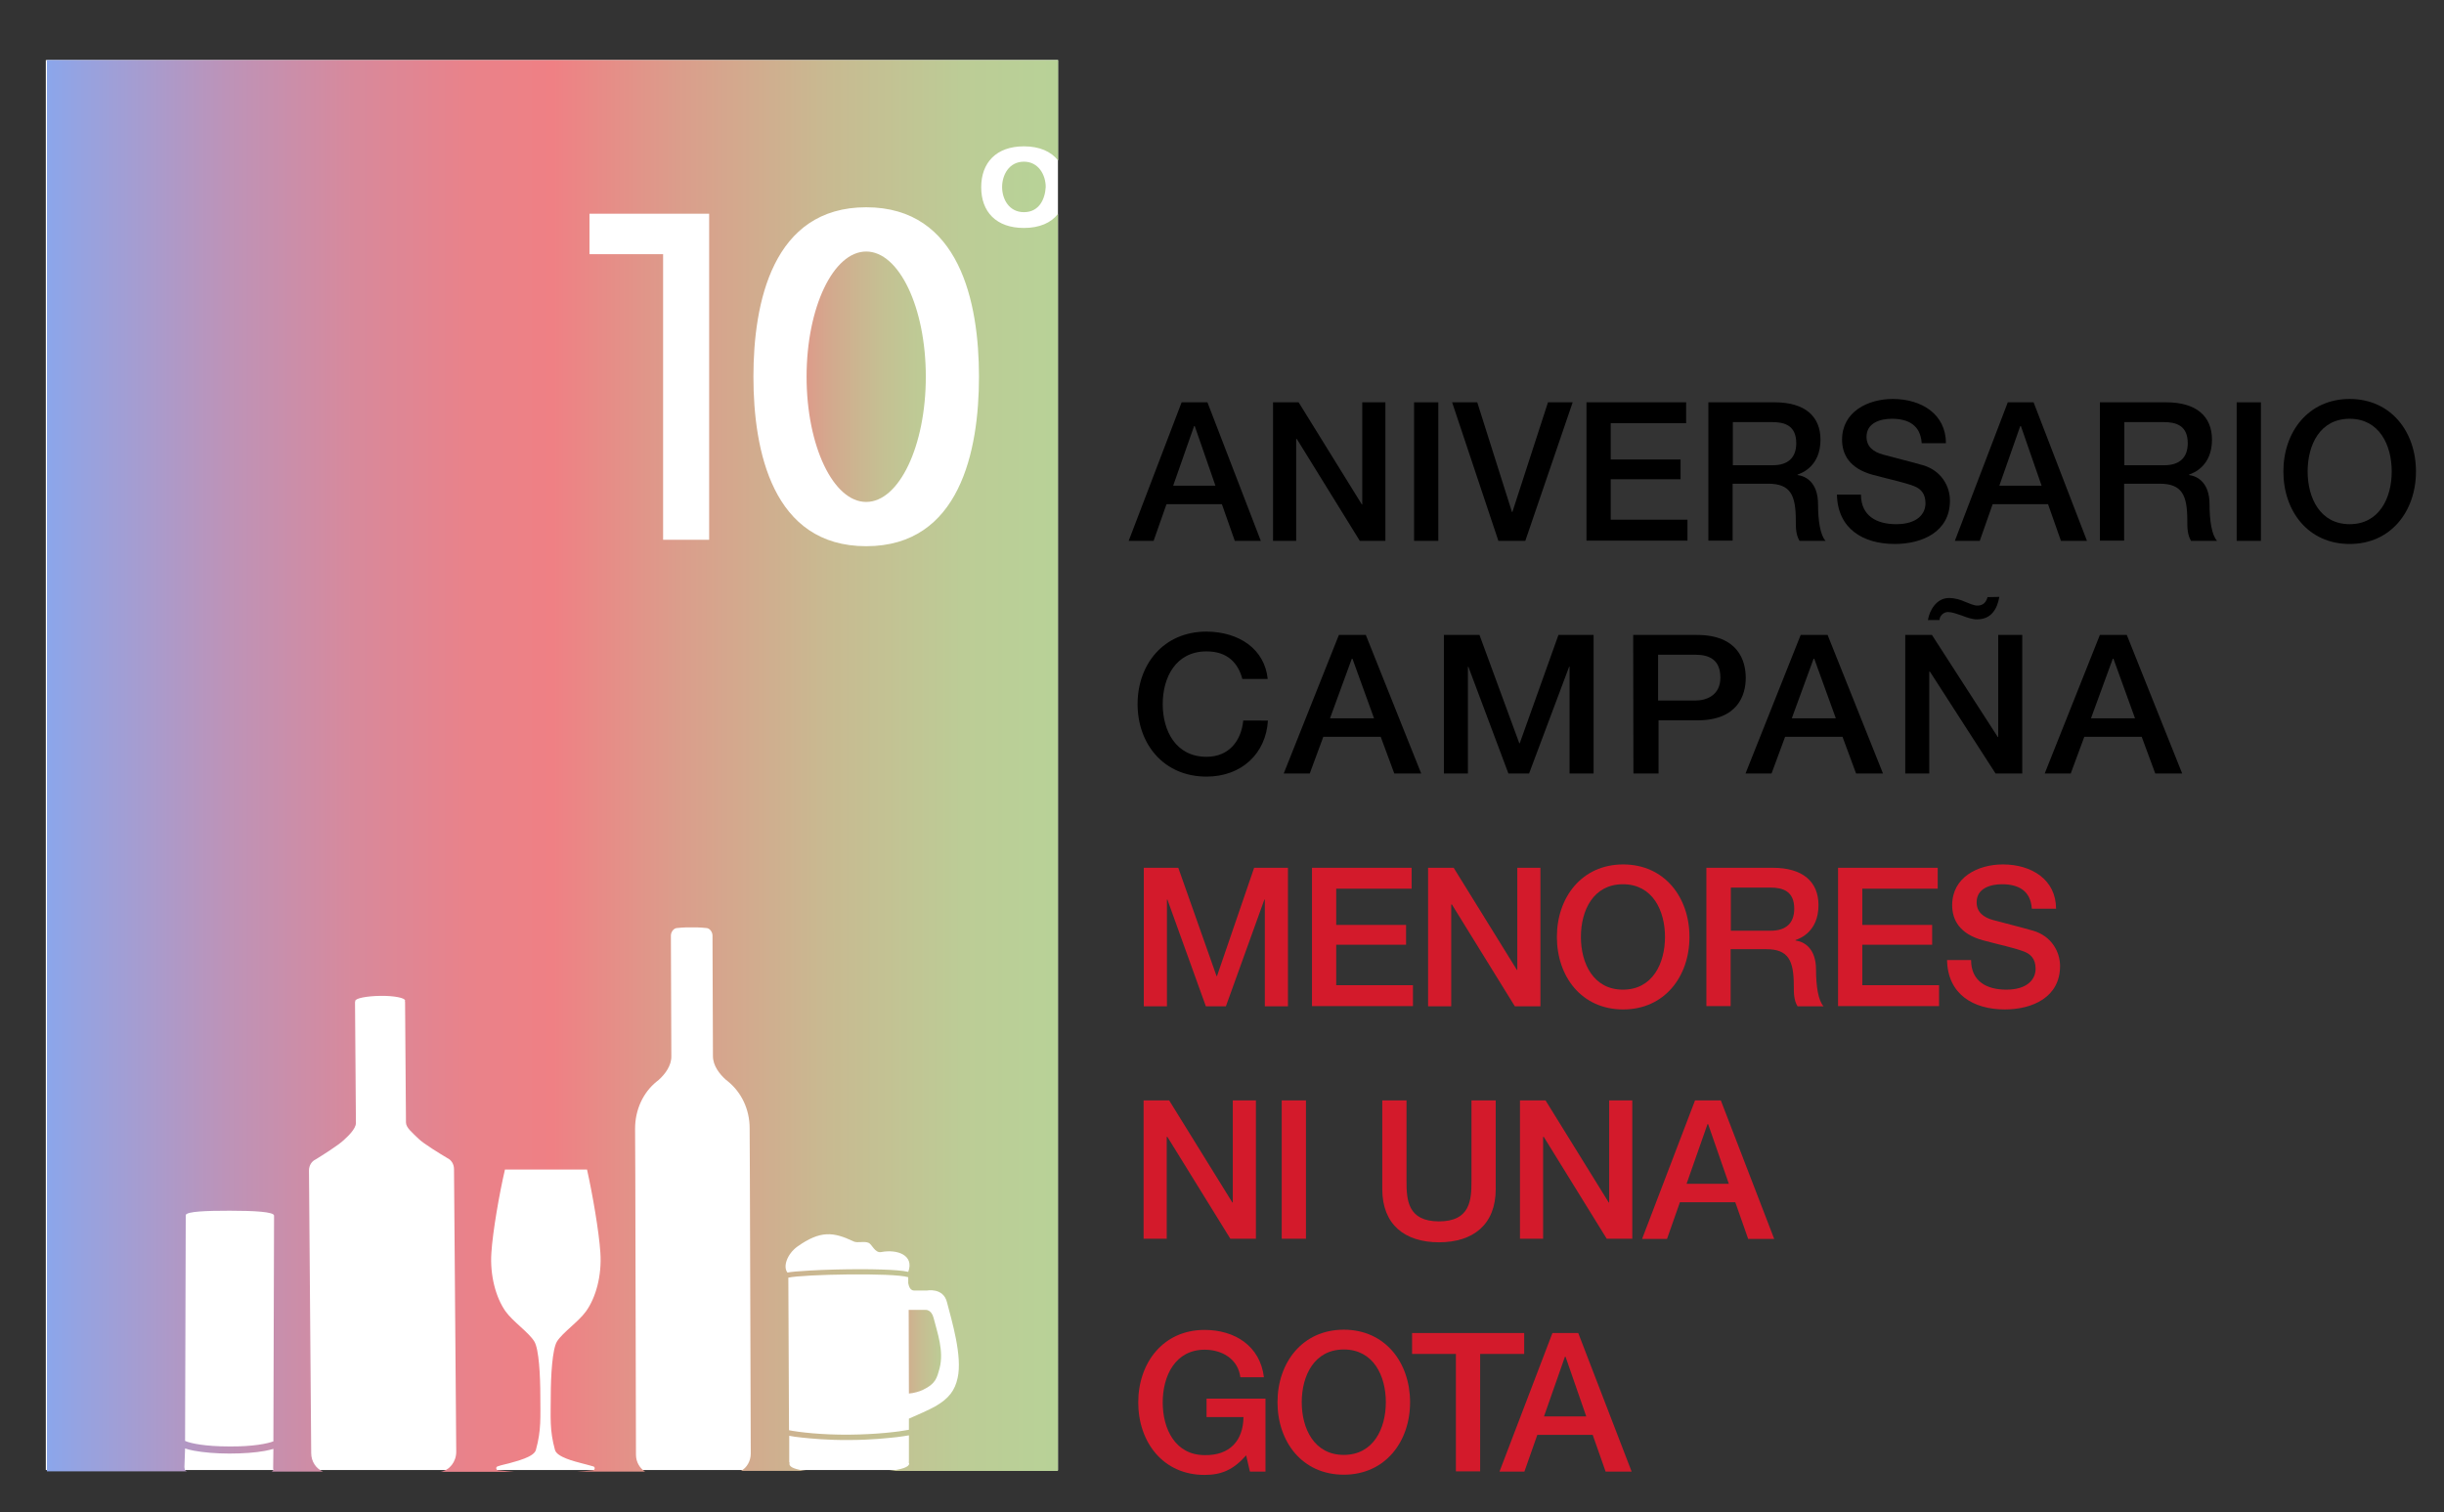 <?xml version="1.0" encoding="utf-8"?>
<!-- Generator: Adobe Illustrator 27.3.1, SVG Export Plug-In . SVG Version: 6.00 Build 0)  -->
<svg version="1.1" id="Capa_1" xmlns="http://www.w3.org/2000/svg" xmlns:xlink="http://www.w3.org/1999/xlink" x="0px" y="0px"
	 viewBox="0 0 1098.7 680" style="enable-background:new 0 0 1098.7 680;" xml:space="preserve">
<rect x="0" y="0" width="1098.7" height="680" fill="#333333" stroke="none"/>
<style type="text/css">
	.st0{fill:#FFFFFF;}
	.st1{fill:#D31A2B;}
	.st2{fill:url(#SVGID_1_);}
	.st3{fill:url(#SVGID_00000072983297122961995600000018051549978177121449_);}
	.st4{fill:url(#SVGID_00000067918867097112267160000001610696354841342869_);}
	.st5{fill:url(#SVGID_00000114043758554375518370000003719997129245449091_);}
	.st6{display:none;}
	.st7{display:inline;}
	.st8{display:inline;fill:url(#SVGID_00000168088679177980385010000004586501576145009076_);}
	.st9{display:inline;fill:#003B71;}
	.st10{fill:url(#SVGID_00000181078656777306494110000016820422500735777465_);}
	.st11{fill:url(#SVGID_00000013184177300042367700000009090435645767332482_);}
	.st12{fill:url(#SVGID_00000151515677825609090410000009688390517218727589_);}
	.st13{fill:url(#SVGID_00000029745190541481134660000002978050165074065313_);}
	.st14{fill:url(#SVGID_00000004528288196750927370000013592289831299758505_);}
	.st15{fill:url(#SVGID_00000102510501119697861700000007627124969552749726_);}
	.st16{fill:url(#SVGID_00000051347228570924473370000014633139152113826703_);}
	.st17{fill:url(#SVGID_00000094620008997194522460000010068963608825188262_);}
</style>
<g id="Capa_1_00000102525560063415724640000013610315433369432761_">
	<rect x="20.6" y="27" class="st0" width="455" height="634"/>
	<g>
		<g>
			<path d="M531.2,180.9h11.6l24,62.3h-11.7l-5.8-16.5h-24.9l-5.8,16.5h-11.2L531.2,180.9z M527.4,218.4h19l-9.3-26.8h-0.3
				L527.4,218.4z"/>
			<path d="M572.3,180.9h11.5l28.4,45.9h0.2v-45.9h10.4v62.3h-11.5L583,197.4h-0.3v45.8h-10.4L572.3,180.9L572.3,180.9z"/>
			<path d="M635.7,180.9h10.9v62.3h-10.9V180.9z"/>
			<path d="M652.8,180.9h11.3l15.6,49.3h0.2l16-49.3H707l-21.3,62.3h-12.1L652.8,180.9z"/>
			<path d="M713.2,180.9H758v9.4h-33.9v16.3h31.4v8.9h-31.4v18.2h34.5v9.4h-45.4V180.9z"/>
			<path d="M768.1,180.9h29.7c13.6,0,20.6,6.3,20.6,16.8c0,11.9-8.3,15-10.3,15.7v0.2c3.7,0.5,9.2,3.3,9.2,13.2
				c0,7.2,1,13.9,3.4,16.4H809c-1.7-2.7-1.7-6.1-1.7-9.2c0-11.4-2.4-16.5-12.4-16.5h-16v25.6H768v-62.2H768.1z M779,209.2h17.9
				c6.9,0,10.6-3.4,10.6-9.9c0-7.9-5.1-9.5-10.8-9.5H779V209.2z"/>
			<path d="M836.6,222.4c0,9.6,7.1,13.3,15.8,13.3c9.6,0,13.2-4.7,13.2-9.4c0-4.8-2.6-6.7-5.1-7.7c-4.4-1.7-10-2.8-18.6-5.1
				c-10.6-2.9-13.8-9.3-13.8-15.8c0-12.5,11.5-18.3,22.8-18.3c13,0,23.9,6.9,23.9,19.9h-10.9c-0.5-8-5.9-11-13.4-11
				c-5.1,0-11.4,1.8-11.4,8.1c0,4.4,3,6.8,7.4,8c1,0.3,14.7,3.8,18,4.8c8.2,2.4,12.1,9.4,12.1,15.9c0,14-12.4,19.5-24.8,19.5
				c-14.2,0-25.7-6.8-26-22.2L836.6,222.4L836.6,222.4z"/>
			<path d="M902.6,180.9h11.6l24,62.3h-11.7l-5.8-16.5h-24.9l-5.8,16.5h-11.2L902.6,180.9z M898.8,218.4h19l-9.3-26.8h-0.3
				L898.8,218.4z"/>
			<path d="M944.1,180.9h29.7c13.6,0,20.6,6.3,20.6,16.8c0,11.9-8.3,15-10.3,15.7v0.2c3.7,0.5,9.2,3.3,9.2,13.2
				c0,7.2,1,13.9,3.4,16.4H985c-1.7-2.7-1.7-6.1-1.7-9.2c0-11.4-2.4-16.5-12.4-16.5h-16v25.6H944v-62.2H944.1z M955,209.2h17.9
				c6.9,0,10.6-3.4,10.6-9.9c0-7.9-5.1-9.5-10.8-9.5H955V209.2z"/>
			<path d="M1005.5,180.9h10.9v62.3h-10.9V180.9z"/>
			<path d="M1086.1,212c0,17.8-11.2,32.6-29.8,32.6c-18.7,0-29.8-14.8-29.8-32.6c0-17.8,11.2-32.6,29.8-32.6
				C1074.9,179.4,1086.1,194.2,1086.1,212z M1037.4,212c0,11.9,5.6,23.7,18.9,23.7s18.9-11.8,18.9-23.7c0-11.9-5.6-23.7-18.9-23.7
				C1042.9,188.3,1037.4,200.1,1037.4,212z"/>
			<path d="M558.5,305.3c-1.9-7.2-6.7-12.4-16.1-12.4c-13.9,0-19.7,11.8-19.7,23.7s5.8,23.7,19.7,23.7c10.1,0,15.6-7.2,16.5-16.3
				H570c-0.9,14.9-11.9,25.2-27.6,25.2c-19.4,0-31-14.8-31-32.6s11.6-32.6,31-32.6c14.6,0.1,26.1,7.8,27.5,21.3L558.5,305.3
				L558.5,305.3z"/>
			<path d="M601.9,285.5H614l24.9,62.3h-12.1l-6.1-16.5h-25.8l-6.1,16.5h-11.7L601.9,285.5z M597.9,323h19.8l-9.7-26.8h-0.3
				L597.9,323z"/>
			<path d="M649.1,285.5h16l17.9,48.7h0.2l17.4-48.7h15.8v62.3h-10.8v-48h-0.2l-18,48h-9.3l-18-48h-0.2v48h-10.8L649.1,285.5
				L649.1,285.5z"/>
			<path d="M734.2,285.5h28.6c18.5,0,22,11.5,22,19.3c0,7.7-3.5,19.2-22,19.1h-17.2v23.9h-11.3L734.2,285.5L734.2,285.5z M745.5,315
				h16.6c5.1,0,11.3-2.4,11.3-10.3c0-8.2-5.2-10.3-11.2-10.3h-16.8V315H745.5z"/>
			<path d="M809.5,285.5h12.1l24.9,62.3h-12.1l-6.1-16.5h-25.8l-6.1,16.5h-11.7L809.5,285.5z M805.5,323h19.8l-9.7-26.8h-0.3
				L805.5,323z"/>
			<path d="M856.5,285.5h12l29.6,45.9h0.2v-45.9h10.8v62.3h-12L867.6,302h-0.3v45.8h-10.8V285.5z M898.8,268.4
				c-0.5,2.8-1.4,5.3-3,7.1c-1.5,1.8-3.8,3-7.1,3c-2,0-4.4-0.8-6.7-1.7c-2.4-0.8-4.5-1.6-6.3-1.6c-2.1,0-3.8,1.9-3.8,3.6h-5.2
				c0.7-4.4,3.9-9.9,9.4-9.9c2.9,0,5.3,0.8,7.3,1.7c2.1,0.8,3.9,1.7,5.6,1.7c2.6,0,3.9-1.6,4.5-3.8L898.8,268.4L898.8,268.4z"/>
			<path d="M944,285.5h12.1l24.9,62.3h-12.1l-6.1-16.5H937l-6.1,16.5h-11.7L944,285.5z M940,323h19.8l-9.7-26.8h-0.3L940,323z"/>
			<path class="st1" d="M514.4,390.2h15.3l17.2,48.7h0.2l16.7-48.7H579v62.3h-10.4v-48h-0.2l-17.3,48h-9l-17.3-48h-0.2v48h-10.4
				v-62.3H514.4z"/>
			<path class="st1" d="M589.8,390.2h44.8v9.4h-33.9v16.3h31.4v8.9h-31.4V443h34.5v9.4h-45.4L589.8,390.2L589.8,390.2z"/>
			<path class="st1" d="M642,390.2h11.5l28.4,45.9h0.2v-45.9h10.4v62.3H681l-28.3-45.8h-0.3v45.8H642L642,390.2L642,390.2z"/>
			<path class="st1" d="M759.5,421.3c0,17.8-11.2,32.6-29.8,32.6c-18.7,0-29.8-14.8-29.8-32.6s11.2-32.6,29.8-32.6
				S759.5,403.5,759.5,421.3z M710.7,421.3c0,11.9,5.6,23.7,18.9,23.7s18.9-11.8,18.9-23.7s-5.6-23.7-18.9-23.7
				S710.7,409.3,710.7,421.3z"/>
			<path class="st1" d="M767.2,390.2h29.7c13.6,0,20.6,6.3,20.6,16.8c0,11.9-8.3,15-10.3,15.7v0.2c3.7,0.5,9.2,3.3,9.2,13.2
				c0,7.2,1,13.9,3.4,16.4h-11.7c-1.7-2.7-1.7-6.1-1.7-9.2c0-11.4-2.4-16.5-12.4-16.5h-16v25.6h-10.9v-62.2H767.2z M778.1,418.5H796
				c6.9,0,10.6-3.4,10.6-9.9c0-7.9-5.1-9.5-10.8-9.5h-17.7V418.5z"/>
			<path class="st1" d="M826.3,390.2h44.8v9.4h-33.9v16.3h31.4v8.9h-31.4V443h34.5v9.4h-45.4L826.3,390.2L826.3,390.2z"/>
			<path class="st1" d="M886.1,431.7c0,9.6,7.1,13.3,15.8,13.3c9.6,0,13.2-4.7,13.2-9.4c0-4.8-2.6-6.7-5.1-7.7
				c-4.4-1.7-10-2.8-18.6-5.1c-10.6-2.9-13.8-9.3-13.8-15.8c0-12.5,11.5-18.3,22.8-18.3c13,0,23.9,6.9,23.9,19.9h-10.9
				c-0.5-8-5.9-11-13.4-11c-5.1,0-11.4,1.8-11.4,8.1c0,4.4,3,6.8,7.4,8c1,0.3,14.7,3.8,18,4.8c8.2,2.4,12.1,9.4,12.1,15.9
				c0,14-12.4,19.5-24.8,19.5c-14.2,0-25.7-6.8-26-22.2H886.1z"/>
			<path class="st1" d="M514.1,494.8h11.5l28.4,45.9h0.2v-45.9h10.4V557h-11.5l-28.3-45.8h-0.3V557h-10.4V494.8z"/>
			<path class="st1" d="M576.2,494.8h10.9V557h-10.9V494.8z"/>
			<path class="st1" d="M621.4,494.8h10.9v36.3c0,8.4,0.5,18.1,14.6,18.1s14.6-9.7,14.6-18.1v-36.3h10.9v39.9
				c0,16-10.2,23.9-25.5,23.9s-25.5-7.9-25.5-23.9V494.8z"/>
			<path class="st1" d="M683.3,494.8h11.5l28.4,45.9h0.2v-45.9h10.4V557h-11.5L694,511.2h-0.3V557h-10.4L683.3,494.8L683.3,494.8z"
				/>
			<path class="st1" d="M762,494.8h11.6l24,62.3h-11.7l-5.8-16.5h-24.9l-5.8,16.5h-11.2L762,494.8z M758.2,532.3h19l-9.3-26.8h-0.3
				L758.2,532.3z"/>
			<path class="st1" d="M568.9,661.7h-7l-1.7-7.3c-5.8,6.6-11.2,8.8-18.7,8.8c-18.7,0-29.8-14.8-29.8-32.6s11.2-32.6,29.8-32.6
				c13.6,0,25,7.2,26.7,21.3h-10.6c-1-8.2-8.2-12.4-16-12.4c-13.3,0-18.9,11.8-18.9,23.7s5.6,23.7,18.9,23.7
				c11.2,0.2,17.3-6.5,17.4-17.1h-16.6v-8.3h26.5L568.9,661.7L568.9,661.7z"/>
			<path class="st1" d="M633.9,630.5c0,17.8-11.2,32.6-29.8,32.6c-18.7,0-29.8-14.8-29.8-32.6s11.2-32.6,29.8-32.6
				C622.8,597.9,633.9,612.8,633.9,630.5z M585.2,630.5c0,11.9,5.6,23.7,18.9,23.7s18.9-11.8,18.9-23.7s-5.6-23.7-18.9-23.7
				S585.2,618.6,585.2,630.5z"/>
			<path class="st1" d="M634.8,599.4h50.4v9.4h-19.8v52.8h-10.9v-52.8h-19.7V599.4z"/>
			<path class="st1" d="M697.9,599.4h11.6l24,62.3h-11.7l-5.8-16.5h-24.9l-5.8,16.5h-11.2L697.9,599.4z M694.1,636.9h19l-9.3-26.8
				h-0.3L694.1,636.9z"/>
		</g>
		<g>
			
				<linearGradient id="SVGID_1_" gradientUnits="userSpaceOnUse" x1="342.782" y1="-1604.096" x2="440.76" y2="-1604.096" gradientTransform="matrix(1 0 0 -1 0 -1434.73)">
				<stop  offset="0" style="stop-color:#8BA6EB"/>
				<stop  offset="0" style="stop-color:#9CA0DA"/>
				<stop  offset="0" style="stop-color:#B596BF"/>
				<stop  offset="0" style="stop-color:#CB8EA9"/>
				<stop  offset="0" style="stop-color:#DB8898"/>
				<stop  offset="0" style="stop-color:#E7838D"/>
				<stop  offset="0" style="stop-color:#ED8186"/>
				<stop  offset="0" style="stop-color:#EF8084"/>
				<stop  offset="9.272491e-02" style="stop-color:#E68E87"/>
				<stop  offset="0.329" style="stop-color:#D2AB8E"/>
				<stop  offset="0.562" style="stop-color:#C4C193"/>
				<stop  offset="0.788" style="stop-color:#BBCE96"/>
				<stop  offset="1" style="stop-color:#B8D297"/>
			</linearGradient>
			<ellipse class="st2" cx="389.4" cy="169.4" rx="26.8" ry="56.3"/>
			
				<linearGradient id="SVGID_00000133502308792649023390000011263638572036915584_" gradientUnits="userSpaceOnUse" x1="386.493" y1="-2042.495" x2="426.638" y2="-2042.495" gradientTransform="matrix(1 0 0 -1 0 -1434.73)">
				<stop  offset="0" style="stop-color:#8BA6EB"/>
				<stop  offset="0" style="stop-color:#97A2DF"/>
				<stop  offset="0" style="stop-color:#BD93B8"/>
				<stop  offset="0" style="stop-color:#D8899B"/>
				<stop  offset="0" style="stop-color:#E9828A"/>
				<stop  offset="0" style="stop-color:#EF8084"/>
				<stop  offset="0.106" style="stop-color:#E88A86"/>
				<stop  offset="0.706" style="stop-color:#C6BE92"/>
				<stop  offset="1" style="stop-color:#B8D297"/>
			</linearGradient>
			<path style="fill:url(#SVGID_00000133502308792649023390000011263638572036915584_);" d="M416.2,589c0,0-3.6,0-7.7,0l0.1,37.6
				c2.1-0.1,5-1,6.2-1.6c5.9-2.8,6.4-5.4,7.6-9.8c2-7.7-1-15.9-2.7-22.6C418.7,588.8,416.2,589,416.2,589z"/>
			
				<linearGradient id="SVGID_00000149379847922594381410000011816395851016122803_" gradientUnits="userSpaceOnUse" x1="21.133" y1="-1779.096" x2="475.733" y2="-1779.096" gradientTransform="matrix(1 0 0 -1 0 -1434.73)">
				<stop  offset="0" style="stop-color:#8BA6EB"/>
				<stop  offset="3.828056e-02" style="stop-color:#97A2DF"/>
				<stop  offset="0.178" style="stop-color:#BD93B8"/>
				<stop  offset="0.306" style="stop-color:#D8899B"/>
				<stop  offset="0.417" style="stop-color:#E9828A"/>
				<stop  offset="0.5" style="stop-color:#EF8084"/>
				<stop  offset="0.624" style="stop-color:#DB9D8B"/>
				<stop  offset="0.774" style="stop-color:#C8BA91"/>
				<stop  offset="0.905" style="stop-color:#BCCC96"/>
				<stop  offset="1" style="stop-color:#B8D297"/>
			</linearGradient>
			<path style="fill:url(#SVGID_00000149379847922594381410000011816395851016122803_);" d="M460.3,102.5
				c-12.5,0-19.2-7.3-19.2-18.3s6.7-18.4,19.2-18.4c7,0,12.2,2.3,15.4,6.4V27H21.1v634.6H84c-0.6-0.3-1-0.7-1-1.1c0-0.1,0-0.1,0-0.2
				c0-0.2-0.1-0.4-0.1-0.6l0.3-8.4c1.1,0.4,2.4,0.7,3.9,1c4.3,0.8,10,1.3,16,1.3s11.7-0.4,16-1.2c1.5-0.3,2.8-0.6,3.8-0.9l-0.1,8.5
				c0,0.1,0,0.2,0,0.4c0.1,0.1,0.1,0.2,0.1,0.4c0,0.3-0.3,0.6-0.7,0.9h23c-3.1-1.3-5.3-4.5-5.3-8.3l-1-127.1c0-2.2,1.2-4.1,2.9-4.9
				c0.2-0.1,0.4-0.2,0.5-0.3c2.1-1.3,9.8-6.1,12.3-8.5c0.1-0.1,0.3-0.2,0.4-0.4c1-0.9,5-4.5,5-7.2l-0.4-54.2c0-0.2,0-0.3,0.1-0.5
				c0,0,0-0.1,0-0.2c0-1.2,5-2.2,11.2-2.3s11.2,0.9,11.2,2.1c0,0.1,0,0.2-0.1,0.2c0,0.1,0.1,0.2,0.1,0.4l0.4,54.2
				c0,2.4,2.9,4.6,5.6,7.3c2.3,2.3,10.4,7.2,12.6,8.5c0.2,0.1,0.4,0.2,0.5,0.3c1.7,0.8,2.9,2.7,2.9,4.9l1,127.1c0,4.5-3,8.3-7,9h33
				c-2.3-0.2-4.7-0.4-7.3-0.7c-0.8-0.1-1-1.4-0.2-1.7c2.2-0.8,3.9-1,5.2-1.4c3.4-1,11.2-2.8,12.1-6c2.5-9,2-14.7,2-24.3
				c0-9-0.6-21.1-2.7-24.5c-2.5-4.1-9.6-8.9-12.9-13.5c-4.4-6.2-7.1-16.2-6.4-26.4c0.6-9.5,3.6-26.7,6.1-37.4h36.9
				c2.4,10.7,5.4,27.9,6,37.4c0.7,10.2-2,20.2-6.5,26.4c-3.3,4.6-10.5,9.5-13,13.5c-2.1,3.4-2.8,15.5-2.8,24.5
				c0,9.6-0.6,15.3,1.9,24.3c0.9,3.2,8.7,5.1,12.1,6c1.3,0.4,3,0.7,5.2,1.4c0.8,0.3,0.7,1.6-0.2,1.7c-2.5,0.3-4.8,0.5-7,0.6H290
				c-2.4-1.5-4.1-4.3-4.1-7.6l-0.3-125.6l-0.1-21c0-8.6,3.7-16.3,9.6-21.1l1-0.8c2.8-2.5,5.8-6.4,5.7-10.7l-0.2-54.2
				c0-1.6,1.2-3.3,2.7-3.4c1.5-0.1,2.6-0.3,4.3-0.3h4.7c1.7,0,2.8,0.2,4.3,0.3s2.7,1.8,2.7,3.4l0.2,54.2c0,4.3,3,8.1,5.8,10.6l1,0.8
				c5.9,4.8,9.7,12.4,9.7,21l0.1,21l0.4,125.3c0,3.4-1.8,6.4-4.4,7.8h29.3c-4.6-0.6-7.5-1.6-7.5-3.1c0-0.2,0-0.4,0.1-0.5
				c-0.1-0.1-0.2-0.2-0.2-0.5v-11.7c1.5,0.3,3.4,0.6,5.6,0.8c3.8,0.4,11.6,1.2,21.4,1.1c9.8,0,17.6-0.9,21.4-1.3
				c2.1-0.3,3.9-0.5,5.4-0.8v11.7c0,0.2,0,0.3-0.1,0.4c0.1,0.2,0.2,0.4,0.2,0.6c0,1.6-3.4,2.6-8.8,3.3h75.7V96.2
				C472.5,100.2,467.3,102.5,460.3,102.5z M122.9,648.1c-2.5,1-9.2,2.4-19.8,2.3c-10.8,0-17.6-1.4-19.9-2.5l0.3-101.4
				c0-0.1,0-0.1,0-0.2l0,0c0.7-1.6,9.3-1.9,19.8-1.9c11,0,19.9,0.5,19.9,2.2L122.9,648.1z M318.8,242.7h-20.7V114.3H265V96.1h53.8
				L318.8,242.7L318.8,242.7z M358.5,560.5c10.3-7.3,16.2-6.6,25.2-2.3c1.9,0.9,4.8-0.3,6.9,0.7c1.4,0.7,2.8,4.6,5.5,4.1
				c7.3-1.4,15,1.4,12.2,8.9l0,0c-1.2-0.3-2.8-0.5-5.1-0.7c-3.9-0.3-9.6-0.5-16.2-0.5c-7.4,0-16,0.2-22.9,0.6
				c-5.5,0.3-8.5,0.6-10.1,0.9C351.9,569.6,353.8,563.9,358.5,560.5z M430.5,619.6c-1.2,5.5-3.8,9.2-10.1,12.8
				c-2.4,1.4-8.8,4.2-11.8,5.5v5c-4.6,0.9-14.6,2.1-26.9,2.2c-12.4,0.1-22.5-1.1-27-2l-0.3-68.6c6.7-1.5,47.2-2.3,53.9-0.2v2.7
				c0.3,1.5,0.9,3.3,2.7,3.3c4.3,0,5.6,0,5.6,0s7.4-1.5,9.1,5.2C427.9,594,432.7,609.8,430.5,619.6z M389.4,245.6
				c-42.1,0-50.7-42.9-50.7-76.2s8.6-76.2,50.7-76.2s50.7,42.9,50.7,76.2S431.5,245.6,389.4,245.6z"/>
			
				<linearGradient id="SVGID_00000046325052018979625460000005853290574473323932_" gradientUnits="userSpaceOnUse" x1="436.123" y1="-1518.746" x2="466.328" y2="-1518.746" gradientTransform="matrix(1 0 0 -1 0 -1434.73)">
				<stop  offset="0" style="stop-color:#8BA6EB"/>
				<stop  offset="0" style="stop-color:#97A2DF"/>
				<stop  offset="0" style="stop-color:#BD93B8"/>
				<stop  offset="0" style="stop-color:#D8899B"/>
				<stop  offset="0" style="stop-color:#E9828A"/>
				<stop  offset="0" style="stop-color:#EF8084"/>
				<stop  offset="6.388557e-02" style="stop-color:#E09789"/>
				<stop  offset="0.146" style="stop-color:#D1AD8E"/>
				<stop  offset="0.243" style="stop-color:#C6BE92"/>
				<stop  offset="0.363" style="stop-color:#BEC995"/>
				<stop  offset="0.532" style="stop-color:#B9D097"/>
				<stop  offset="1" style="stop-color:#B8D297"/>
			</linearGradient>
			<path style="fill:url(#SVGID_00000046325052018979625460000005853290574473323932_);" d="M450.5,84.1c0,5.4,3.1,11.3,9.8,11.3
				c6.9,0,9.5-5.9,9.8-11.3c0-5.4-3.2-11.4-9.8-11.4C453.6,72.7,450.5,78.7,450.5,84.1z"/>
		</g>
	</g>
</g>
<g id="Capa_3" class="st6">
	<g class="st7">
		<g>
			<path d="M502.9-881.5h11.6l24,62.3h-11.7l-5.8-16.5h-24.9l-5.8,16.5h-11.2L502.9-881.5z M499.1-844h19l-9.3-26.8h-0.3L499.1-844z
				"/>
			<path d="M544-881.5h11.5l28.4,45.9h0.2v-45.9h10.4v62.3H583L554.7-865h-0.3v45.8H544L544-881.5L544-881.5z"/>
			<path d="M607.4-881.5h10.9v62.3h-10.9V-881.5z"/>
			<path d="M624.5-881.5h11.3l15.6,49.3h0.2l16-49.3h11.1l-21.3,62.3h-12.1L624.5-881.5z"/>
			<path d="M684.9-881.5h44.8v9.4h-33.9v16.3h31.4v8.9h-31.4v18.2h34.5v9.4h-45.4V-881.5z"/>
			<path d="M739.8-881.5h29.7c13.6,0,20.6,6.3,20.6,16.8c0,11.9-8.3,15-10.3,15.7v0.2c3.7,0.5,9.2,3.3,9.2,13.2
				c0,7.2,1,13.9,3.4,16.4h-11.7c-1.7-2.7-1.7-6.1-1.7-9.2c0-11.4-2.4-16.5-12.4-16.5h-16v25.6h-10.9v-62.2H739.8z M750.7-853.2
				h17.9c6.9,0,10.6-3.4,10.6-9.9c0-7.9-5.1-9.5-10.8-9.5h-17.7V-853.2z"/>
			<path d="M808.3-840c0,9.6,7.1,13.3,15.8,13.3c9.6,0,13.2-4.7,13.2-9.4c0-4.8-2.6-6.7-5.1-7.7c-4.4-1.7-10-2.8-18.6-5.1
				c-10.6-2.9-13.8-9.3-13.8-15.8c0-12.5,11.5-18.3,22.8-18.3c13,0,23.9,6.9,23.9,19.9h-10.9c-0.5-8-5.9-11-13.4-11
				c-5.1,0-11.4,1.8-11.4,8.1c0,4.4,3,6.8,7.4,8c1,0.3,14.7,3.8,18,4.8c8.2,2.4,12.1,9.4,12.1,15.9c0,14-12.4,19.5-24.8,19.5
				c-14.2,0-25.7-6.8-26-22.2H808.3L808.3-840z"/>
			<path d="M874.3-881.5h11.6l24,62.3h-11.7l-5.8-16.5h-24.9l-5.8,16.5h-11.2L874.3-881.5z M870.5-844h19l-9.3-26.8h-0.3L870.5-844z
				"/>
			<path d="M915.8-881.5h29.7c13.6,0,20.6,6.3,20.6,16.8c0,11.9-8.3,15-10.3,15.7v0.2c3.7,0.5,9.2,3.3,9.2,13.2
				c0,7.2,1,13.9,3.4,16.4h-11.7c-1.7-2.7-1.7-6.1-1.7-9.2c0-11.4-2.4-16.5-12.4-16.5h-16v25.6h-10.9v-62.2H915.8z M926.7-853.2
				h17.9c6.9,0,10.6-3.4,10.6-9.9c0-7.9-5.1-9.5-10.8-9.5h-17.7V-853.2z"/>
			<path d="M977.2-881.5h10.9v62.3h-10.9V-881.5z"/>
			<path d="M1057.8-850.4c0,17.8-11.2,32.6-29.8,32.6c-18.7,0-29.8-14.8-29.8-32.6c0-17.8,11.2-32.6,29.8-32.6
				C1046.6-883,1057.8-868.2,1057.8-850.4z M1009.1-850.4c0,11.9,5.6,23.7,18.9,23.7c13.3,0,18.9-11.8,18.9-23.7
				s-5.6-23.7-18.9-23.7C1014.6-874.1,1009.1-862.3,1009.1-850.4z"/>
			<path d="M530.2-757.1c-1.9-7.2-6.7-12.4-16.1-12.4c-13.9,0-19.7,11.8-19.7,23.7s5.8,23.7,19.7,23.7c10.1,0,15.6-7.2,16.5-16.3
				h11.1c-0.9,14.9-11.9,25.2-27.6,25.2c-19.4,0-31-14.8-31-32.6s11.6-32.6,31-32.6c14.6,0.1,26.1,7.8,27.5,21.3L530.2-757.1
				L530.2-757.1z"/>
			<path d="M573.6-776.9h12.1l24.9,62.3h-12.1l-6.1-16.5h-25.8l-6.1,16.5h-11.7L573.6-776.9z M569.6-739.4h19.8l-9.7-26.8h-0.3
				L569.6-739.4z"/>
			<path d="M620.8-776.9h16l17.9,48.7h0.2l17.4-48.7h15.8v62.3h-10.8v-48h-0.2l-18,48h-9.3l-18-48h-0.2v48h-10.8L620.8-776.9
				L620.8-776.9z"/>
			<path d="M705.9-776.9h28.6c18.5,0,22,11.5,22,19.3c0,7.7-3.5,19.2-22,19.1h-17.2v23.9H706L705.9-776.9L705.9-776.9z M717.2-747.4
				h16.6c5.1,0,11.3-2.4,11.3-10.3c0-8.2-5.2-10.3-11.2-10.3h-16.8v20.6H717.2z"/>
			<path d="M781.2-776.9h12.1l24.9,62.3h-12.1l-6.1-16.5h-25.8l-6.1,16.5h-11.7L781.2-776.9z M777.2-739.4H797l-9.7-26.8H787
				L777.2-739.4z"/>
			<path d="M828.2-776.9h12l29.6,45.9h0.2v-45.9h10.8v62.3h-12l-29.5-45.8H839v45.8h-10.8V-776.9z M870.5-794
				c-0.5,2.8-1.4,5.3-3,7.1c-1.5,1.8-3.8,3-7.1,3c-2,0-4.4-0.8-6.7-1.7c-2.4-0.8-4.5-1.6-6.3-1.6c-2.1,0-3.8,1.9-3.8,3.6h-5.2
				c0.7-4.4,3.9-9.9,9.4-9.9c2.9,0,5.3,0.8,7.3,1.7c2.1,0.8,3.9,1.7,5.6,1.7c2.6,0,3.9-1.6,4.5-3.8L870.5-794L870.5-794z"/>
			<path d="M915.7-776.9h12.1l24.9,62.3h-12.1l-6.1-16.5h-25.8l-6.1,16.5h-11.7L915.7-776.9z M911.7-739.4h19.8l-9.7-26.8h-0.3
				L911.7-739.4z"/>
			<path d="M486.1-672.2h15.3l17.2,48.7h0.2l16.7-48.7h15.2v62.3h-10.4v-48h-0.2l-17.3,48h-9l-17.3-48h-0.2v48h-10.4v-62.3H486.1z"
				/>
			<path d="M561.5-672.2h44.8v9.4h-33.9v16.3h31.4v8.9h-31.4v18.2h34.5v9.4h-45.4L561.5-672.2L561.5-672.2z"/>
			<path d="M613.7-672.2h11.5l28.4,45.9h0.2v-45.9h10.4v62.3h-11.5l-28.3-45.8h-0.3v45.8h-10.4L613.7-672.2L613.7-672.2z"/>
			<path d="M731.2-641.1c0,17.8-11.2,32.6-29.8,32.6c-18.7,0-29.8-14.8-29.8-32.6s11.2-32.6,29.8-32.6S731.2-658.9,731.2-641.1z
				 M682.4-641.1c0,11.9,5.6,23.7,18.9,23.7s18.9-11.8,18.9-23.7s-5.6-23.7-18.9-23.7S682.4-653.1,682.4-641.1z"/>
			<path d="M738.9-672.2h29.7c13.6,0,20.6,6.3,20.6,16.8c0,11.9-8.3,15-10.3,15.7v0.2c3.7,0.5,9.2,3.3,9.2,13.2
				c0,7.2,1,13.9,3.4,16.4h-11.7c-1.7-2.7-1.7-6.1-1.7-9.2c0-11.4-2.4-16.5-12.4-16.5h-16v25.6h-10.9v-62.2H738.9z M749.8-643.9
				h17.9c6.9,0,10.6-3.4,10.6-9.9c0-7.9-5.1-9.5-10.8-9.5h-17.7V-643.9z"/>
			<path d="M798-672.2h44.8v9.4h-33.9v16.3h31.4v8.9h-31.4v18.2h34.5v9.4H798L798-672.2L798-672.2z"/>
			<path d="M857.8-630.7c0,9.6,7.1,13.3,15.8,13.3c9.6,0,13.2-4.7,13.2-9.4c0-4.8-2.6-6.7-5.1-7.7c-4.4-1.7-10-2.8-18.6-5.1
				c-10.6-2.9-13.8-9.3-13.8-15.8c0-12.5,11.5-18.3,22.8-18.3c13,0,23.9,6.9,23.9,19.9h-10.9c-0.5-8-5.9-11-13.4-11
				c-5.1,0-11.4,1.8-11.4,8.1c0,4.4,3,6.8,7.4,8c1,0.3,14.7,3.8,18,4.8c8.2,2.4,12.1,9.4,12.1,15.9c0,14-12.4,19.5-24.8,19.5
				c-14.2,0-25.7-6.8-26-22.2H857.8z"/>
			<path d="M485.8-567.6h11.5l28.4,45.9h0.2v-45.9h10.4v62.2h-11.5l-28.3-45.8h-0.3v45.8h-10.4V-567.6z"/>
			<path d="M547.9-567.6h10.9v62.2h-10.9V-567.6z"/>
			<path d="M593.1-567.6H604v36.3c0,8.4,0.5,18.1,14.6,18.1s14.6-9.7,14.6-18.1v-36.3h10.9v39.9c0,16-10.2,23.9-25.5,23.9
				s-25.5-7.9-25.5-23.9V-567.6z"/>
			<path d="M655-567.6h11.5l28.4,45.9h0.2v-45.9h10.4v62.2H694l-28.3-45.8h-0.3v45.8H655L655-567.6L655-567.6z"/>
			<path d="M733.7-567.6h11.6l24,62.3h-11.7l-5.8-16.5h-24.9l-5.8,16.5h-11.2L733.7-567.6z M729.9-530.1h19l-9.3-26.8h-0.3
				L729.9-530.1z"/>
			<path d="M540.6-400.7h-7l-1.7-7.3c-5.8,6.6-11.2,8.8-18.7,8.8c-18.7,0-29.8-14.8-29.8-32.6s11.2-32.6,29.8-32.6
				c13.6,0,25,7.2,26.7,21.3h-10.6c-1-8.2-8.2-12.4-16-12.4c-13.3,0-18.9,11.8-18.9,23.7s5.6,23.7,18.9,23.7
				c11.2,0.2,17.3-6.5,17.4-17.1h-16.6v-8.3h26.5L540.6-400.7L540.6-400.7z"/>
			<path d="M605.6-431.9c0,17.8-11.2,32.6-29.8,32.6c-18.7,0-29.8-14.8-29.8-32.6s11.2-32.6,29.8-32.6
				C594.5-464.5,605.6-449.6,605.6-431.9z M556.9-431.9c0,11.9,5.6,23.7,18.9,23.7s18.9-11.8,18.9-23.7s-5.6-23.7-18.9-23.7
				S556.9-443.8,556.9-431.9z"/>
			<path d="M606.5-463h50.4v9.4h-19.8v52.8h-10.9v-52.8h-19.7V-463z"/>
			<path d="M669.6-463h11.6l24,62.3h-11.7l-5.8-16.5h-24.9l-5.8,16.5h-11.2L669.6-463z M665.8-425.5h19l-9.3-26.8h-0.3L665.8-425.5z
				"/>
		</g>
		<g>
			<ellipse cx="361.1" cy="-893" rx="26.8" ry="56.3"/>
			<path d="M387.9-473.4c0,0-3.6,0-7.7,0l0.1,37.6c2.1-0.1,5-1,6.2-1.6c5.9-2.8,6.4-5.4,7.6-9.8c2-7.7-1-15.9-2.7-22.6
				C390.4-473.6,387.9-473.4,387.9-473.4z"/>
			<path d="M432-959.9c-12.5,0-19.2-7.3-19.2-18.3s6.7-18.4,19.2-18.4c7,0,12.2,2.3,15.4,6.4v-45.2H-7.2v634.6h62.9
				c-0.6-0.3-1-0.7-1-1.1c0-0.1,0-0.1,0-0.2c0-0.2-0.1-0.4-0.1-0.6l0.3-8.4c1.1,0.4,2.4,0.7,3.9,1c4.3,0.8,10,1.3,16,1.3
				s11.7-0.4,16-1.2c1.5-0.3,2.8-0.6,3.8-0.9l-0.1,8.5c0,0.1,0,0.2,0,0.4c0.1,0.1,0.1,0.2,0.1,0.4c0,0.3-0.3,0.6-0.7,0.9h23
				c-3.1-1.3-5.3-4.5-5.3-8.3l-1-127.1c0-2.2,1.2-4.1,2.9-4.9c0.2-0.1,0.4-0.2,0.5-0.3c2.1-1.3,9.8-6.1,12.3-8.5
				c0.1-0.1,0.3-0.2,0.4-0.4c1-0.9,5-4.5,5-7.2l-0.4-54.2c0-0.2,0-0.3,0.1-0.5c0,0,0-0.1,0-0.2c0-1.2,5-2.2,11.2-2.3
				s11.2,0.9,11.2,2.1c0,0.1,0,0.2-0.1,0.2c0,0.1,0.1,0.2,0.1,0.4l0.4,54.2c0,2.4,2.9,4.6,5.6,7.3c2.3,2.3,10.4,7.2,12.6,8.5
				c0.2,0.1,0.4,0.2,0.5,0.3c1.7,0.8,2.9,2.7,2.9,4.9l1,127.1c0,4.5-3,8.3-7,9h33c-2.3-0.2-4.7-0.4-7.3-0.7c-0.8-0.1-1-1.4-0.2-1.7
				c2.2-0.8,3.9-1,5.2-1.4c3.4-1,11.2-2.8,12.1-6c2.5-9,2-14.7,2-24.3c0-9-0.6-21.1-2.7-24.5c-2.5-4.1-9.6-8.9-12.9-13.5
				c-4.4-6.2-7.1-16.2-6.4-26.4c0.6-9.5,3.6-26.7,6.1-37.4h36.9c2.4,10.7,5.4,27.9,6,37.4c0.7,10.2-2,20.2-6.5,26.4
				c-3.3,4.6-10.5,9.5-13,13.5c-2.1,3.4-2.8,15.5-2.8,24.5c0,9.6-0.6,15.3,1.9,24.3c0.9,3.2,8.7,5.1,12.1,6c1.3,0.4,3,0.7,5.2,1.4
				c0.8,0.3,0.7,1.6-0.2,1.7c-2.5,0.3-4.8,0.5-7,0.6h30.4c-2.4-1.5-4.1-4.3-4.1-7.6l-0.3-125.6l-0.1-21c0-8.6,3.7-16.3,9.6-21.1
				l1-0.8c2.8-2.5,5.8-6.4,5.7-10.7l-0.2-54.2c0-1.6,1.2-3.3,2.7-3.4c1.5-0.1,2.6-0.3,4.3-0.3h4.7c1.7,0,2.8,0.2,4.3,0.3
				s2.7,1.8,2.7,3.4l0.2,54.2c0,4.3,3,8.1,5.8,10.6l1,0.8c5.9,4.8,9.7,12.4,9.7,21l0.1,21l0.4,125.3c0,3.4-1.8,6.4-4.4,7.8h29.3
				c-4.6-0.6-7.5-1.6-7.5-3.1c0-0.2,0-0.4,0.1-0.5c-0.1-0.1-0.2-0.2-0.2-0.5v-11.7c1.5,0.3,3.4,0.6,5.6,0.8
				c3.8,0.4,11.6,1.2,21.4,1.1c9.8,0,17.6-0.9,21.4-1.3c2.1-0.3,3.9-0.5,5.4-0.8v11.7c0,0.2,0,0.3-0.1,0.4c0.1,0.2,0.2,0.4,0.2,0.6
				c0,1.6-3.4,2.6-8.8,3.3h75.7v-565.2C444.2-962.2,439-959.9,432-959.9z M94.6-414.3c-2.5,1-9.2,2.4-19.8,2.3
				c-10.8,0-17.6-1.4-19.9-2.5l0.3-101.4c0-0.1,0-0.1,0-0.2l0,0c0.7-1.6,9.3-1.9,19.8-1.9c11,0,19.9,0.5,19.9,2.2L94.6-414.3z
				 M290.5-819.7h-20.7v-128.4h-33.1v-18.2h53.8L290.5-819.7L290.5-819.7z M330.2-501.9c10.3-7.3,16.2-6.6,25.2-2.3
				c1.9,0.9,4.8-0.3,6.9,0.7c1.4,0.7,2.8,4.6,5.5,4.1c7.3-1.4,15,1.4,12.2,8.9l0,0c-1.2-0.3-2.8-0.5-5.1-0.7
				c-3.9-0.3-9.6-0.5-16.2-0.5c-7.4,0-16,0.2-22.9,0.6c-5.5,0.3-8.5,0.6-10.1,0.9C323.6-492.8,325.5-498.5,330.2-501.9z
				 M402.2-442.8c-1.2,5.5-3.8,9.2-10.1,12.8c-2.4,1.4-8.8,4.2-11.8,5.5v5c-4.6,0.9-14.6,2.1-26.9,2.2c-12.4,0.1-22.5-1.1-27-2
				l-0.3-68.6c6.7-1.5,47.2-2.3,53.9-0.2v2.7c0.3,1.5,0.9,3.3,2.7,3.3c4.3,0,5.6,0,5.6,0s7.4-1.5,9.1,5.2
				C399.6-468.4,404.4-452.6,402.2-442.8z M361.1-816.8c-42.1,0-50.7-42.9-50.7-76.2c0-33.3,8.6-76.2,50.7-76.2s50.7,42.9,50.7,76.2
				C411.8-859.7,403.2-816.8,361.1-816.8z"/>
			<path d="M422.2-978.3c0,5.4,3.1,11.3,9.8,11.3c6.9,0,9.5-5.9,9.8-11.3c0-5.4-3.2-11.4-9.8-11.4
				C425.3-989.7,422.2-983.7,422.2-978.3z"/>
		</g>
	</g>
</g>
<g id="Capa_2_00000022530932108313846610000002082505030714630575_" class="st6">
	<rect x="-167.7" y="-1367.4" class="st7" width="1387" height="1293"/>
	<g class="st7">
		<g>
			<ellipse class="st0" cx="685.2" cy="-915.5" rx="30.4" ry="63.9"/>
			<path class="st0" d="M715.5-439.7c0,0-4.1,0-8.7,0L707-397c2.4-0.1,5.7-1.1,7.1-1.8c6.7-3.2,7.3-6.1,8.6-11.1
				c2.3-8.8-1.1-18-3.1-25.7C718.4-440,715.5-439.7,715.5-439.7z"/>
			<path class="st0" d="M765.6-991.4c-14.2,0-21.8-8.3-21.8-20.8s7.6-20.9,21.8-20.9c8,0,13.8,2.7,17.5,7.2v-51.3H267.5v719.6h71.3
				c-0.7-0.4-1.1-0.8-1.1-1.3c0-0.1,0-0.1,0-0.2c-0.1-0.2-0.1-0.4-0.1-0.6l0.3-9.6c1.2,0.4,2.7,0.8,4.5,1.1
				c4.9,0.9,11.3,1.4,18.1,1.5c6.8,0,13.3-0.5,18.1-1.4c1.7-0.3,3.1-0.7,4.3-1.1l-0.1,9.6c0,0.1,0,0.3,0,0.4
				c0.1,0.1,0.1,0.3,0.1,0.4c0,0.4-0.3,0.7-0.8,1h26.2c-3.5-1.5-6-5.1-6.1-9.5l-1.1-144.1c0-2.5,1.3-4.6,3.2-5.6
				c0.2-0.1,0.4-0.2,0.6-0.3c2.4-1.5,11.1-6.9,13.9-9.7c0.1-0.1,0.3-0.3,0.4-0.4c1.2-1,5.7-5.1,5.7-8.2l-0.5-61.5
				c0-0.2,0-0.4,0.1-0.5c0-0.1,0-0.1,0-0.2c0-1.4,5.7-2.5,12.7-2.6s12.7,1,12.7,2.4c0,0.1,0,0.2-0.1,0.3c0,0.1,0.1,0.3,0.1,0.4
				l0.5,61.5c0,2.7,3.3,5.2,6.3,8.3c2.6,2.6,11.8,8.2,14.2,9.6c0.2,0.1,0.4,0.2,0.6,0.3c1.9,0.9,3.3,3.1,3.3,5.5l1.1,144.1
				c0,5.1-3.4,9.4-7.9,10.2h37.4c-2.6-0.2-5.4-0.4-8.3-0.8c-1-0.1-1.1-1.6-0.2-1.9c2.5-0.9,4.4-1.2,5.9-1.6
				c3.9-1.1,12.7-3.2,13.7-6.8c2.8-10.2,2.2-16.6,2.2-27.5c0-10.2-0.7-24-3.1-27.8c-2.8-4.6-10.9-10.1-14.7-15.4
				c-5-7.1-8.1-18.3-7.3-29.9c0.7-10.7,4.1-30.3,6.9-42.4h41.9c2.8,12.1,6.1,31.7,6.8,42.4c0.8,11.6-2.3,22.9-7.3,29.9
				c-3.8,5.3-11.9,10.7-14.7,15.3c-2.4,3.9-3.1,17.6-3.1,27.8c0,10.9-0.6,17.4,2.2,27.6c1,3.6,9.9,5.7,13.7,6.8
				c1.5,0.4,3.4,0.7,5.9,1.6c0.9,0.3,0.8,1.8-0.2,1.9c-2.8,0.3-5.4,0.5-7.9,0.7h34.5c-2.8-1.7-4.6-4.9-4.7-8.6l-0.5-142.1l-0.1-23.8
				c0-9.8,4.2-18.5,10.9-23.9l1.1-1c3.2-2.9,6.5-7.3,6.5-12.1l-0.2-61.5c0-1.9,1.3-3.7,3.1-3.9c1.7-0.2,2.9-0.4,4.8-0.4h5.3
				c1.9,0,3.1,0.2,4.8,0.3c1.7,0.2,3.1,2,3.1,3.9l0.2,61.5c0,4.9,3.4,9.2,6.6,12.1l1.1,1c6.7,5.4,11,14.1,11,23.9l0.1,23.8
				l0.5,142.1c0,3.9-2,7.2-5,8.9h33.2c-5.3-0.7-8.5-1.9-8.5-3.5c0-0.2,0.1-0.4,0.2-0.6c-0.2-0.1-0.3-0.3-0.3-0.5v-13.2
				c1.7,0.3,3.9,0.6,6.4,0.9c4.3,0.5,13.2,1.3,24.3,1.3c11.1-0.1,20-1,24.3-1.5c2.4-0.3,4.5-0.6,6.2-0.9v13.2c0,0.2,0,0.3-0.1,0.4
				c0.2,0.2,0.2,0.4,0.2,0.7c0,1.8-3.9,3-10,3.8h85.9v-640.9C779.4-994,773.5-991.4,765.6-991.4z M383-372.7
				c-2.8,1.2-10.4,2.7-22.5,2.6c-12.3,0-19.9-1.6-22.6-2.8l0.3-115c0-0.1,0-0.1,0-0.2c0,0,0,0,0-0.1c0.8-1.8,10.6-2.2,22.5-2.1
				c12.4,0,22.5,0.6,22.5,2.5L383-372.7z M605.2-832.5h-23.5V-978h-37.5v-20.7h61V-832.5z M650.2-472c11.7-8.3,18.4-7.5,28.5-2.6
				c2.1,1,5.4-0.4,7.8,0.8c1.5,0.8,3.2,5.2,6.2,4.7c8.3-1.6,17,1.5,13.9,10.1l0,0c-1.3-0.3-3.2-0.6-5.8-0.8
				c-4.5-0.4-10.8-0.6-18.4-0.6c-8.4,0-18.1,0.3-25.9,0.7c-6.3,0.4-9.6,0.7-11.4,1.1C642.6-461.7,644.8-468.2,650.2-472z M731.8-405
				c-1.4,6.3-4.3,10.4-11.4,14.5c-2.7,1.6-10,4.7-13.4,6.2v5.6c-5.2,1-16.6,2.4-30.5,2.5c-14,0.1-25.5-1.3-30.7-2.2l-0.3-77.8
				c7.7-1.7,53.5-2.6,61.1-0.2v3.1c0.3,1.7,1,3.7,3,3.7c4.9,0,6.4,0,6.4,0s8.4-1.7,10.3,5.9C728.8-434.1,734.2-416.1,731.8-405z
				 M685.2-829.1c-47.7,0-57.4-48.7-57.4-86.4c0-37.7,9.7-86.4,57.4-86.4s57.4,48.7,57.4,86.4C742.6-877.8,732.9-829.1,685.2-829.1z
				"/>
			<path class="st0" d="M754.4-1012.2c0,6.1,3.5,12.8,11.1,12.8c7.8,0,10.8-6.7,11.1-12.8c0-6.1-3.7-13-11.1-13
				C758-1025.2,754.4-1018.3,754.4-1012.2z"/>
		</g>
	</g>
</g>
<g id="Capa_4" class="st6">
	
		<linearGradient id="SVGID_00000112622707661202952490000008352247961534930082_" gradientUnits="userSpaceOnUse" x1="297.833" y1="-717.333" x2="752.833" y2="-717.333" gradientTransform="matrix(1 0 0 -1 0 -1434.73)">
		<stop  offset="0" style="stop-color:#8BA6EB"/>
		<stop  offset="3.828056e-02" style="stop-color:#97A2DF"/>
		<stop  offset="0.178" style="stop-color:#BD93B8"/>
		<stop  offset="0.306" style="stop-color:#D8899B"/>
		<stop  offset="0.417" style="stop-color:#E9828A"/>
		<stop  offset="0.5" style="stop-color:#EF8084"/>
		<stop  offset="0.624" style="stop-color:#DB9D8B"/>
		<stop  offset="0.774" style="stop-color:#C8BA91"/>
		<stop  offset="0.905" style="stop-color:#BCCC96"/>
		<stop  offset="1" style="stop-color:#B8D297"/>
	</linearGradient>
	
		<rect x="297.8" y="-1034.4" style="display:inline;fill:url(#SVGID_00000112622707661202952490000008352247961534930082_);" width="455" height="634"/>
</g>
<g id="Capa_5" class="st6">
	<g class="st7">
		<path class="st0" d="M312.9-976.4v659.6h-93.3v-577.6H70.7v-82H312.9z"/>
		<path class="st0" d="M858.5-646.5c0,149.8-38.6,343-228,343s-228-193.2-228-343s38.6-343,228-343
			C819.9-989.6,858.5-796.4,858.5-646.5z M751.1-646.5c0-137.6-26.4-253.5-120.6-253.5S509.9-784.1,509.9-646.5S536.3-393,630.5-393
			S751.1-509,751.1-646.5z"/>
	</g>
	<g class="st7">
		<g>
			<path class="st0" d="M897.5-973.7c-53.3,0-81.8-31.2-81.8-78.1c0-46.9,28.5-78.6,81.8-78.6c53.3,0,81.8,31.7,81.8,78.6
				C979.3-1005,950.8-973.7,897.5-973.7z M897.5-1100.5c-28.5,0-41.8,25.7-41.8,48.7s13.3,48.2,41.8,48.2
				c29.4,0,40.4-25.3,41.8-48.2C939.3-1074.8,925.5-1100.5,897.5-1100.5z"/>
		</g>
	</g>
</g>
<g id="Capa_6" class="st6">
	<g class="st7">
		<g>
			<path d="M36.2-1160.2h21.4l44.2,114.7H80.3l-10.8-30.4H23.7l-10.8,30.4H-7.8L36.2-1160.2z M29.2-1091.2h35L47-1140.5h-0.5
				L29.2-1091.2z"/>
			<path d="M111.9-1160.2h21.2l52.4,84.5h0.3v-84.5h19.1v114.7h-21.2l-52.2-84.3H131v84.3h-19.1L111.9-1160.2L111.9-1160.2z"/>
			<path d="M228.6-1160.2h20.1v114.7h-20.1V-1160.2z"/>
			<path d="M260.3-1160.2h20.9l28.8,90.8h0.3l29.4-90.8h20.4l-39.2,114.7h-22.3L260.3-1160.2z"/>
			<path d="M371.4-1160.2H454v17.3h-62.5v30h57.8v16.4h-57.8v33.6h63.6v17.3h-83.7V-1160.2z"/>
			<path d="M472.6-1160.2h54.8c25.1,0,37.9,11.6,37.9,31c0,22-15.3,27.6-19,28.9v0.3c6.9,1,17,6.1,17,24.3c0,13.3,1.9,25.5,6.3,30.2
				h-21.5c-3.1-5-3.1-11.2-3.1-16.9c0-21-4.3-30.4-22.8-30.4h-29.6v47.2h-20.1L472.6-1160.2L472.6-1160.2z M492.7-1108h32.9
				c12.7,0,19.6-6.3,19.6-18.3c0-14.6-9.5-17.5-19.9-17.5h-32.6V-1108z"/>
			<path d="M598.9-1083.8c0,17.7,13,24.6,29.1,24.6c17.7,0,24.3-8.7,24.3-17.3c0-8.8-4.8-12.4-9.5-14.1c-8-3-18.5-5.1-34.2-9.5
				c-19.6-5.3-25.4-17.2-25.4-29.1c0-23,21.2-33.7,41.9-33.7c23.9,0,44,12.7,44,36.6H649c-1-14.8-10.9-20.2-24.7-20.2
				c-9.3,0-21,3.4-21,14.9c0,8,5.5,12.5,13.7,14.8c1.8,0.5,27.1,7.1,33.1,8.8c15.1,4.5,22.3,17.3,22.3,29.2c0,25.7-22.8,36-45.6,36
				c-26.2,0-47.4-12.5-47.9-41H598.9z"/>
			<path d="M720.4-1160.2h21.4l44.2,114.7h-21.5l-10.8-30.4h-45.8l-10.8,30.4h-20.7L720.4-1160.2z M713.4-1091.2h35l-17.2-49.3h-0.5
				L713.4-1091.2z"/>
			<path d="M796.9-1160.2h54.8c25.1,0,37.9,11.6,37.9,31c0,22-15.3,27.6-19,28.9v0.3c6.9,1,17,6.1,17,24.3c0,13.3,1.9,25.5,6.3,30.2
				h-21.5c-3.1-5-3.1-11.2-3.1-16.9c0-21-4.3-30.4-22.8-30.4h-29.6v47.2h-20.1L796.9-1160.2L796.9-1160.2z M817-1108h32.9
				c12.7,0,19.6-6.3,19.6-18.3c0-14.6-9.5-17.5-19.9-17.5H817L817-1108L817-1108z"/>
			<path d="M910-1160.2h20.1v114.7H910V-1160.2z"/>
			<path d="M1058.4-1102.9c0,32.8-20.6,60.1-54.9,60.1c-34.4,0-54.9-27.3-54.9-60.1c0-32.8,20.6-60.1,54.9-60.1
				C1037.8-1163,1058.4-1135.7,1058.4-1102.9z M968.6-1102.9c0,22,10.3,43.7,34.9,43.7c24.6,0,34.9-21.7,34.9-43.7
				c0-22-10.3-43.7-34.9-43.7C978.9-1146.6,968.6-1124.9,968.6-1102.9z"/>
			<path d="M86.5-931c-3.5-13.2-12.4-22.8-29.7-22.8c-25.6,0-36.2,21.7-36.2,43.7s10.7,43.7,36.2,43.7c18.5,0,28.7-13.3,30.4-30
				h20.4c-1.7,27.5-21.9,46.4-50.8,46.4c-35.7,0-57.1-27.3-57.1-60.1c0-32.8,21.4-60.1,57.1-60.1c26.9,0.2,48.1,14.5,50.6,39.2
				L86.5-931L86.5-931z"/>
			<path d="M166.4-967.5h22.2l45.9,114.7h-22.4l-11.2-30.4h-47.6l-11.2,30.4h-21.5L166.4-967.5z M159-898.4h36.4l-17.9-49.3H177
				L159-898.4z"/>
			<path d="M253.4-967.5h29.4l32.9,89.8h0.3l32.1-89.8h29.1v114.7h-19.9v-88.5H357l-33.1,88.5h-17.2l-33.1-88.5h-0.3v88.5h-19.9
				V-967.5z"/>
			<path d="M410.1-967.5h52.6c34.1,0,40.6,21.2,40.6,35.5c0,14.1-6.5,35.3-40.6,35.2H431v44h-20.9L410.1-967.5L410.1-967.5z
				 M431-913.2h30.6c9.4,0,20.9-4.5,20.9-19c0-15.1-9.5-19-20.5-19h-30.9L431-913.2L431-913.2z"/>
			<path d="M548.9-967.5h22.2L617-852.8h-22.4l-11.2-30.4h-47.6l-11.2,30.4h-21.5L548.9-967.5z M541.6-898.4H578l-17.9-49.3h-0.5
				L541.6-898.4z"/>
			<path d="M635.4-967.5h22l54.5,84.5h0.3v-84.5h19.9v114.7h-22l-54.3-84.3h-0.5v84.3h-19.9V-967.5z M713.4-999.1
				c-0.8,5.1-2.5,9.8-5.5,13c-2.8,3.4-7,5.5-13,5.5c-3.7,0-8.2-1.4-12.4-3.1c-4.3-1.4-8.4-2.9-11.5-2.9c-3.8,0-7,3.5-7,6.6h-9.5
				c1.3-8.2,7.2-18.2,17.4-18.2c5.3,0,9.7,1.4,13.5,3c3.8,1.4,7.2,3.1,10.4,3.1c4.8,0,7.2-2.9,8.4-7.1h9.2V-999.1z"/>
			<path d="M796.6-967.5h22.2l45.9,114.7h-22.4l-11.2-30.4h-47.6l-11.2,30.4h-21.5L796.6-967.5z M789.3-898.4h36.4l-17.9-49.3h-0.5
				L789.3-898.4z"/>
			<path class="st1" d="M5.2-774.7h28.3l31.6,89.8h0.3l30.8-89.8h28V-660h-19.1v-88.5h-0.3L73-660H56.5l-31.8-88.5h-0.4v88.5H5.2
				V-774.7z"/>
			<path class="st1" d="M144.2-774.7h82.6v17.3h-62.5v30h57.8v16.4h-57.8v33.6h63.6v17.3h-83.7L144.2-774.7L144.2-774.7z"/>
			<path class="st1" d="M240.4-774.7h21.2l52.4,84.5h0.3v-84.5h19.1V-660h-21.2L260-744.4h-0.5v84.3h-19.1V-774.7z"/>
			<path class="st1" d="M456.7-717.4c0,32.8-20.6,60.1-54.9,60.1c-34.4,0-54.9-27.3-54.9-60.1s20.6-60.1,54.9-60.1
				C436.2-777.5,456.7-750.2,456.7-717.4z M366.9-717.4c0,22,10.3,43.7,34.9,43.7s34.9-21.7,34.9-43.7s-10.3-43.7-34.9-43.7
				S366.9-739.4,366.9-717.4z"/>
			<path class="st1" d="M470.8-774.7h54.8c25.1,0,37.9,11.6,37.9,31c0,22-15.3,27.6-19,28.9v0.3c6.9,1,17,6.1,17,24.3
				c0,13.3,1.9,25.5,6.3,30.2h-21.5c-3.1-5-3.1-11.2-3.1-16.9c0-21-4.3-30.4-22.8-30.4h-29.6v47.2h-20.1L470.8-774.7L470.8-774.7z
				 M490.9-722.5h32.9c12.7,0,19.6-6.3,19.6-18.3c0-14.6-9.5-17.5-19.9-17.5h-32.6V-722.5z"/>
			<path class="st1" d="M579.7-774.7h82.6v17.3h-62.5v30h57.8v16.4h-57.8v33.6h63.6v17.3h-83.7L579.7-774.7L579.7-774.7z"/>
			<path class="st1" d="M689.9-698.3c0,17.7,13,24.6,29.1,24.6c17.7,0,24.3-8.7,24.3-17.3c0-8.8-4.8-12.4-9.5-14.1
				c-8-3-18.5-5.1-34.2-9.5c-19.6-5.3-25.4-17.2-25.4-29.1c0-23,21.2-33.7,41.9-33.7c23.9,0,44,12.7,44,36.6H740
				c-1-14.8-10.9-20.2-24.7-20.2c-9.3,0-21,3.4-21,14.9c0,8,5.5,12.5,13.7,14.8c1.8,0.5,27.1,7.1,33.1,8.8
				c15.1,4.5,22.3,17.3,22.3,29.2c0,25.7-22.8,36-45.6,36c-26.2,0-47.4-12.5-47.9-41H689.9z"/>
			<path class="st1" d="M4.7-582h21.2l52.4,84.5h0.3V-582h19.1v114.7H76.5l-52.2-84.3h-0.5v84.3H4.7V-582z"/>
			<path class="st1" d="M119.1-582h20.1v114.7h-20.1V-582z"/>
			<path class="st1" d="M202.3-582h20.1v66.8c0,15.4,1,33.3,27,33.3s27-17.8,27-33.3V-582h20.1v73.4c0,29.4-18.8,44-47.1,44
				c-28.3,0-47.1-14.6-47.1-44V-582z"/>
			<path class="st1" d="M316.3-582h21.2l52.4,84.5h0.3V-582h19.1v114.7h-21.2l-52.2-84.3h-0.5v84.3h-19.1V-582z"/>
			<path class="st1" d="M461.4-582h21.4L527-467.3h-21.5l-10.8-30.4h-45.8l-10.8,30.4h-20.7L461.4-582z M454.3-512.9h35l-17.2-49.3
				h-0.5L454.3-512.9z"/>
			<path class="st1" d="M105.6-274.6H92.7l-3.1-13.5c-10.8,12.2-20.6,16.2-34.5,16.2c-34.4,0-54.9-27.3-54.9-60.1
				c0-32.8,20.6-60.1,54.9-60.1c25.1,0,46.1,13.3,49.2,39.2H84.7c-1.9-15.1-15.1-22.8-29.6-22.8c-24.6,0-34.9,21.7-34.9,43.7
				c0,22,10.3,43.7,34.9,43.7c20.6,0.3,31.8-12,32.1-31.5H56.7v-15.3h48.8v60.5H105.6z"/>
			<path class="st1" d="M225.4-331.9c0,32.8-20.6,60.1-54.9,60.1c-34.4,0-54.9-27.3-54.9-60.1c0-32.8,20.6-60.1,54.9-60.1
				C204.9-392,225.4-364.7,225.4-331.9z M135.6-331.9c0,22,10.3,43.7,34.9,43.7s34.9-21.7,34.9-43.7c0-22-10.3-43.7-34.9-43.7
				S135.6-353.9,135.6-331.9z"/>
			<path class="st1" d="M227-389.3h92.8v17.3h-36.5v97.3h-20V-372H227V-389.3z"/>
			<path class="st1" d="M343.3-389.3h21.4l44.2,114.7h-21.6L376.5-305h-45.8l-10.8,30.4h-20.6L343.3-389.3z M336.2-320.2h35
				L354-369.5h-0.5L336.2-320.2z"/>
		</g>
	</g>
</g>
<g id="Capa_7" class="st6">
	<path class="st9" d="M1093.5-757l12.7-15.8c3.8,3.9,16.6,15.6,33.4,15.6c12.5,0,21.2-7.3,21.2-17.7c0-10.9-12.1-16.4-26.1-22.9
		c-18.2-8.4-38.9-17.9-38.9-41.7c0-21.8,18.8-37.6,44.8-37.6c15.3,0,39.7,7,39.7,25.9v11.5h-20.2v-4.9c0-7.5-10-12.1-19.7-12.1
		c-12.5,0-21.6,6.8-21.6,16.2c0,10.8,11.8,15.8,25.5,21.7c18.5,8,39.5,17,39.5,42.5c0,23.1-18.3,39.3-44.6,39.3
		C1113.1-736.9,1097-753.1,1093.5-757z M256-855.8v-18.9h-49v18.9h13.8v97.7H207v18.9h49v-18.9h-13.8v-97.7H256L256-855.8z
		 M188-831.1c0,26-17.5,44.2-42.6,44.2h-26.5v47.7H96.1v-135.5h49.2C170.8-874.7,188-857.2,188-831.1z M164.6-831.1
		c0-15.2-9-24.7-23.5-24.7h-22.2v49.8h21.8C155.4-806,164.6-815.6,164.6-831.1z M907.8-736.9c26.2,0,44.6-16.2,44.6-39.3
		c0-25.5-21-34.5-39.5-42.5c-13.7-5.9-25.5-11-25.5-21.7c0-9.4,9.1-16.2,21.6-16.2c9.7,0,19.7,4.5,19.7,12.1v4.9h20.2v-11.5
		c0-18.9-24.3-25.9-39.7-25.9c-25.9,0-44.8,15.8-44.8,37.6c0,23.8,20.7,33.4,38.9,41.7c14,6.4,26.1,12,26.1,22.9
		c0,10.4-8.7,17.7-21.2,17.7c-16.8,0-29.6-11.8-33.4-15.6l-12.7,15.8C865.6-753.1,881.7-736.9,907.8-736.9z M20.6-736.9
		c26.2,0,44.6-16.2,44.6-39.3c0-25.5-21-34.5-39.5-42.5c-13.7-5.9-25.5-11-25.5-21.7c0-9.4,9.1-16.2,21.6-16.2
		c9.7,0,19.7,4.5,19.7,12.1v4.9h20.2v-11.5C61.7-870,37.4-877,22-877c-25.9,0-44.8,15.8-44.8,37.6c0,23.8,20.7,33.4,38.9,41.7
		c14,6.4,26.1,12,26.1,22.9c0,10.4-8.7,17.7-21.2,17.7c-16.8,0-29.6-11.8-33.4-15.6l-5.9,7.3l-6.8,8.4
		C-21.7-753.1-5.6-736.9,20.6-736.9z M1076.3-826.8v39.7c0,30-21.2,50.2-52.7,50.2c-31.8,0-53.1-20.2-53.1-50.2v-39.7
		c0-30,21.2-50.2,52.7-50.2C1055-877,1076.3-856.8,1076.3-826.8z M1053.6-826c0-18.5-11.6-30-30.2-30c-18.6,0-30.2,11.6-30.2,30.2
		v37.9c0,18.5,11.6,30,30.2,30c18.6,0,30.2-11.6,30.2-30.2V-826z M847.9-826.8v39.7c0,30-21.2,50.2-52.7,50.2
		c-31.8,0-53.1-20.2-53.1-50.2v-39.7c0-30,21.2-50.2,52.7-50.2C826.5-877,847.9-856.8,847.9-826.8z M825.1-826
		c0-18.5-11.6-30-30.2-30s-30.2,11.6-30.2,30.2v37.9c0,18.5,11.6,30,30.2,30s30.2-11.6,30.2-30.2V-826z M725.7-855.8v-18.9h-23.5
		c-8.5,0-11.9,3.3-11.9,11.9v74.7c0,18.6-11.6,30.2-30.2,30.2s-30.2-11.5-30.2-30v-74.9c0-8.5-3.3-11.9-11.9-11.9h-23.5v18.9h7
		c3.5,0,5.6,2.2,5.6,5.6v63c0,30,21.3,50.2,53.1,50.2c31.5,0,52.7-20.2,52.7-50.2v-63c0-3.5,2.2-5.6,5.6-5.6H725.7z M574.4-874.7
		h-96v18.9H515v116.5h22.8v-116.5h36.6L574.4-874.7L574.4-874.7z M325.6-790.8h-14.2v51.6h-22.8v-116.6H276v-18.9h60.5
		c25.3,0,41.6,15.8,41.6,40.3c0,25.2-17.5,34.2-21.9,35l-1.1,0.2v2.4l0.8,0.4c0,0,3.9,1.8,6.2,6.4l13.4,26.7l0,0
		c2.5,4.8,6.6,5.2,10.9,5.2h1.2v18.9h-12.1c-9.9,0-13.9-1.4-18-9.6l-17.7-34.9C336.5-789.8,332.9-790.8,325.6-790.8z M311.4-809.9
		H333c13.6,0,21.8-8.7,21.8-23.2c0-14.3-8-22.8-21.4-22.8h-22V-809.9z M457.4-855.8v-18.9h-49v18.9h13.8v97.7h-13.8v18.9h49v-18.9
		h-13.8v-97.7H457.4L457.4-855.8z M-50-761.1h-40.9c-11.5,0-18.4-7.1-18.4-18.9c0-11.6,6.7-18.6,18-18.6h36.8v-0.7v-19.1v-0.7h-36.7
		c-11.3,0-18-7-18-18.6c0-11.8,6.9-18.9,18.4-18.9h40.9v-20h-45c-22.6,0-38.3,16-38.3,38.9c0,12.1,4.3,22.1,11.7,28.8
		c-7.4,6.8-11.7,16.7-11.7,28.8c0,22.9,15.8,38.9,38.3,38.9H-50V-761.1z M-44.9-573.5c0,0,12.4,15.7,35,15.7
		c20.7,0,33.4-14,33.4-30.4c0-36.4-54.4-30.1-54.4-55.7c0-9.4,8.3-17.7,22.6-17.7c10.2,0,19.3,4.9,19.3,11.4v5.2h10.3v-7.8
		c0-14.4-19.1-19-29.8-19c-20.4,0-33.7,12.9-33.7,28.2c0,34.2,54.4,28.7,54.4,56c0,11.8-9.7,19.6-21.8,19.6
		c-17.4,0-28.5-13.5-28.5-13.5L-44.9-573.5z M48.7-559.7h11V-603h25.4c19.6,0,34-13.2,34-33.7c0-20.4-14.4-33.2-34-33.2H38.5v9.7
		h10.2L48.7-559.7L48.7-559.7z M59.7-612.7v-47.5h24.2c14.4,0,24,8.6,24,23.5c0,15.1-9.6,24-24.2,24H59.7z M117.7-559.7h5.2
		c7.8,0,10-1.6,12.9-9.1l9.7-26h43.8l9.6,26c2.8,7.5,5.2,9.1,13,9.1h5v-9.7H215c-3,0-4.5-0.5-5.6-3.5L173.3-670h-11.8l-36.1,97.1
		c-1.1,3-2.8,3.5-5.6,3.5h-2v9.7H117.7z M148.4-604.4l14.4-39.4c1.9-5.2,4.2-14.3,4.2-14.3h0.3c0,0,2.4,9.1,4.2,14.3l14.6,39.4
		H148.4z M230.5-559.7h11.6c6.7,0,9.6-2.8,9.6-9.6v-69c0-5.8-0.9-14.3-0.9-14.3h0.3c0,0,5.2,8.9,9.1,14.3l56.3,78.6h10v-97.1
		c0-2.4,1.3-3.5,3.5-3.5h6.7v-9.7h-11.6c-6.7,0-9.6,2.8-9.6,9.6v69c0,5.8,0.8,14.4,0.8,14.4H316c0,0-5.2-8.9-8.9-14.4L250.8-670h-10
		v97.1c0,2.4-1.3,3.5-3.4,3.5h-6.7v9.7H230.5z M260.4-678.1h8.2c0-4.1,1.1-10.7,6.3-10.7c7.2,0,9.3,11.1,19.9,11.1
		c9.6,0,14.6-6.3,14.6-18.3h-8.3c0,4.1-1.1,10.8-6.3,10.8c-7.1,0-9.3-11.3-19.8-11.3C265.3-696.4,260.4-690.2,260.4-678.1z
		 M344.9-559.7h5.2c7.8,0,10-1.6,12.9-9.1l9.7-26h43.8l9.6,26c2.8,7.5,5.2,9.1,13,9.1h5v-9.7h-1.9c-3,0-4.5-0.5-5.6-3.5L400.5-670
		h-11.8l-36.1,97.1c-1.1,3-2.8,3.5-5.6,3.5h-2v9.7H344.9z M375.6-604.4l14.4-39.4c1.9-5.2,4.2-14.3,4.2-14.3h0.3
		c0,0,2.4,9.1,4.2,14.3l14.6,39.4H375.6z M-103.8-559.7h38.9v-9.3h-35.4c-12.2,0-20.2-8.1-20.2-20.7c0-12.4,7.8-20.4,19.9-20.4h24.2
		v-9.7h-24.2c-12.1,0-19.9-8-19.9-20.4c0-12.5,7.9-20.6,20.2-20.6h35.5v-9.3h-39c-17.6,0-29.4,12-29.4,29.9c0,9.2,3.1,16.9,8.9,22.2
		l3.3,3l-3.3,3c-5.8,5.3-8.9,13-8.9,22.2C-133.2-571.7-121.4-559.7-103.8-559.7z"/>
</g>
<g id="HASTAG" class="st6">
	<g class="st7">
		<g>
			<g>
				
					<linearGradient id="SVGID_00000023991619206648489240000001320128508296184736_" gradientUnits="userSpaceOnUse" x1="337.732" y1="-541.733" x2="435.681" y2="-541.733" gradientTransform="matrix(1 0 0 -1 0 -1434.73)">
					<stop  offset="0" style="stop-color:#8BA6EB"/>
					<stop  offset="0" style="stop-color:#9CA0DA"/>
					<stop  offset="0" style="stop-color:#B596BF"/>
					<stop  offset="0" style="stop-color:#CB8EA9"/>
					<stop  offset="0" style="stop-color:#DB8898"/>
					<stop  offset="0" style="stop-color:#E7838D"/>
					<stop  offset="0" style="stop-color:#ED8186"/>
					<stop  offset="0" style="stop-color:#EF8084"/>
					<stop  offset="9.272491e-02" style="stop-color:#E68E87"/>
					<stop  offset="0.329" style="stop-color:#D2AB8E"/>
					<stop  offset="0.562" style="stop-color:#C4C193"/>
					<stop  offset="0.788" style="stop-color:#BBCE96"/>
					<stop  offset="1" style="stop-color:#B8D297"/>
				</linearGradient>
				
					<ellipse style="fill:url(#SVGID_00000023991619206648489240000001320128508296184736_);" cx="384.3" cy="-893" rx="26.8" ry="56.3"/>
				
					<linearGradient id="SVGID_00000070098501411359082300000012329675160445763246_" gradientUnits="userSpaceOnUse" x1="381.43" y1="-980.032" x2="421.563" y2="-980.032" gradientTransform="matrix(1 0 0 -1 0 -1434.73)">
					<stop  offset="0" style="stop-color:#8BA6EB"/>
					<stop  offset="0" style="stop-color:#97A2DF"/>
					<stop  offset="0" style="stop-color:#BD93B8"/>
					<stop  offset="0" style="stop-color:#D8899B"/>
					<stop  offset="0" style="stop-color:#E9828A"/>
					<stop  offset="0" style="stop-color:#EF8084"/>
					<stop  offset="0.106" style="stop-color:#E88A86"/>
					<stop  offset="0.706" style="stop-color:#C6BE92"/>
					<stop  offset="1" style="stop-color:#B8D297"/>
				</linearGradient>
				<path style="fill:url(#SVGID_00000070098501411359082300000012329675160445763246_);" d="M411.1-473.5c0,0-3.6,0-7.7,0l0.1,37.6
					c2.1-0.1,5-1,6.2-1.6c5.9-2.8,6.4-5.4,7.6-9.8c2-7.7-1-15.9-2.7-22.6C413.6-473.7,411.1-473.5,411.1-473.5z"/>
				
					<linearGradient id="SVGID_00000140698969951989072300000014884375825285099931_" gradientUnits="userSpaceOnUse" x1="16.133" y1="-716.533" x2="470.633" y2="-716.533" gradientTransform="matrix(1 0 0 -1 0 -1434.73)">
					<stop  offset="0" style="stop-color:#8BA6EB"/>
					<stop  offset="3.828056e-02" style="stop-color:#97A2DF"/>
					<stop  offset="0.178" style="stop-color:#BD93B8"/>
					<stop  offset="0.306" style="stop-color:#D8899B"/>
					<stop  offset="0.417" style="stop-color:#E9828A"/>
					<stop  offset="0.5" style="stop-color:#EF8084"/>
					<stop  offset="0.624" style="stop-color:#DB9D8B"/>
					<stop  offset="0.774" style="stop-color:#C8BA91"/>
					<stop  offset="0.905" style="stop-color:#BCCC96"/>
					<stop  offset="1" style="stop-color:#B8D297"/>
				</linearGradient>
				<path style="fill:url(#SVGID_00000140698969951989072300000014884375825285099931_);" d="M455.2-959.9
					c-12.5,0-19.2-7.3-19.2-18.3s6.7-18.4,19.2-18.4c7,0,12.2,2.3,15.4,6.3v-45.2H16.1v634.4h62.8c-0.6-0.3-1-0.7-1-1.1
					c0-0.1,0-0.1,0-0.2c0-0.2-0.1-0.4-0.1-0.6l0.3-8.4c1.1,0.4,2.4,0.7,3.9,1c4.3,0.8,10,1.3,16,1.3c6,0,11.7-0.4,16-1.2
					c1.5-0.3,2.8-0.6,3.8-0.9l-0.1,8.5c0,0.1,0,0.2,0,0.4c0.1,0.1,0.1,0.2,0.1,0.4c0,0.3-0.3,0.6-0.7,0.9h23
					c-3.1-1.3-5.3-4.5-5.3-8.3l-1-127c0-2.2,1.2-4.1,2.9-4.9c0.2-0.1,0.4-0.2,0.5-0.3c2.1-1.3,9.8-6.1,12.3-8.5
					c0.1-0.1,0.3-0.2,0.4-0.4c1-0.9,5-4.5,5-7.2l-0.4-54.2c0-0.2,0-0.3,0.1-0.5c0,0,0-0.1,0-0.2c0-1.2,5-2.2,11.2-2.3
					s11.2,0.9,11.2,2.1c0,0.1,0,0.2-0.1,0.2c0,0.1,0.1,0.2,0.1,0.4l0.4,54.2c0,2.4,2.9,4.6,5.6,7.3c2.3,2.3,10.4,7.2,12.6,8.5
					c0.2,0.1,0.4,0.2,0.5,0.3c1.7,0.8,2.9,2.7,2.9,4.9l1,127c0,4.5-3,8.3-7,9h33c-2.3-0.2-4.7-0.4-7.3-0.7c-0.8-0.1-1-1.4-0.2-1.7
					c2.2-0.8,3.9-1,5.2-1.4c3.4-1,11.2-2.8,12.1-6c2.5-9,2-14.7,2-24.3c0-9-0.6-21.1-2.7-24.5c-2.5-4.1-9.6-8.9-12.9-13.5
					c-4.4-6.2-7.1-16.2-6.4-26.4c0.6-9.5,3.6-26.7,6.1-37.4h36.9c2.4,10.7,5.4,27.9,6,37.4c0.7,10.2-2,20.2-6.5,26.4
					c-3.3,4.6-10.5,9.4-13,13.5c-2.1,3.4-2.8,15.5-2.8,24.5c0,9.6-0.6,15.3,1.9,24.3c0.9,3.2,8.7,5.1,12.1,6c1.3,0.4,3,0.7,5.2,1.4
					c0.8,0.3,0.7,1.6-0.2,1.7c-2.5,0.3-4.8,0.5-7,0.6h30.4c-2.4-1.5-4.1-4.3-4.1-7.6l-0.4-125.2l-0.1-21c0-8.6,3.7-16.3,9.6-21.1
					l1-0.8c2.8-2.5,5.7-6.4,5.7-10.7l-0.2-54.2c0-1.6,1.2-3.3,2.7-3.4c1.5-0.1,2.6-0.3,4.3-0.3h4.7c1.7,0,2.8,0.2,4.3,0.3
					s2.7,1.8,2.7,3.4l0.2,54.2c0,4.3,3,8.1,5.8,10.6l1,0.8c5.9,4.8,9.7,12.4,9.7,21l0.1,21l0.4,125.2c0,3.4-1.8,6.4-4.4,7.8h29.3
					c-4.6-0.6-7.5-1.6-7.5-3.1c0-0.2,0-0.4,0.1-0.5c-0.1-0.1-0.2-0.2-0.2-0.5v-11.7c1.5,0.3,3.4,0.6,5.6,0.8
					c3.8,0.4,11.6,1.2,21.4,1.1c9.8,0,17.6-0.9,21.4-1.3c2.1-0.3,3.9-0.5,5.4-0.8v11.6c0,0.2,0,0.3-0.1,0.4c0.1,0.2,0.2,0.4,0.2,0.6
					c0,1.6-3.4,2.6-8.8,3.3h75.7v-565C467.4-962.2,462.2-959.9,455.2-959.9z M118-414.4c-2.5,1-9.2,2.4-19.8,2.3
					c-10.8,0-17.6-1.4-19.9-2.5L78.6-516c0-0.1,0-0.1,0-0.2l0,0c0.7-1.6,9.3-1.9,19.8-1.9c11,0,19.9,0.5,19.9,2.2L118-414.4z
					 M313.8-819.7h-20.7V-948H260v-18.2h53.8L313.8-819.7L313.8-819.7z M353.5-501.9c10.3-7.3,16.2-6.6,25.2-2.3
					c1.9,0.9,4.8-0.3,6.9,0.7c1.4,0.7,2.8,4.6,5.5,4.1c7.3-1.4,15,1.4,12.2,8.9l0,0c-1.2-0.3-2.8-0.5-5.1-0.7
					c-3.9-0.3-9.6-0.5-16.2-0.5c-7.4,0-16,0.2-22.9,0.6c-5.5,0.3-8.5,0.6-10.1,0.9C346.8-492.9,348.8-498.6,353.5-501.9z
					 M425.5-442.9c-1.2,5.5-3.8,9.2-10.1,12.8c-2.4,1.4-8.8,4.2-11.8,5.5v5c-4.6,0.9-14.6,2.1-26.8,2.2c-12.4,0.1-22.5-1.1-27-2
					l-0.3-68.6c6.7-1.5,47.2-2.3,53.9-0.2v2.7c0.3,1.5,0.9,3.3,2.7,3.3c4.3,0,5.6,0,5.6,0s7.4-1.5,9.1,5.2
					C422.8-468.5,427.6-452.7,425.5-442.9z M384.3-816.8c-42.1,0-50.6-42.9-50.6-76.2c0-33.3,8.6-76.2,50.6-76.2
					s50.6,42.9,50.6,76.2C434.9-859.7,426.4-816.8,384.3-816.8z"/>
				
					<linearGradient id="SVGID_00000106858193664734442800000006393703454049256577_" gradientUnits="userSpaceOnUse" x1="431.045" y1="-456.483" x2="461.241" y2="-456.483" gradientTransform="matrix(1 0 0 -1 0 -1434.73)">
					<stop  offset="0" style="stop-color:#8BA6EB"/>
					<stop  offset="0" style="stop-color:#97A2DF"/>
					<stop  offset="0" style="stop-color:#BD93B8"/>
					<stop  offset="0" style="stop-color:#D8899B"/>
					<stop  offset="0" style="stop-color:#E9828A"/>
					<stop  offset="0" style="stop-color:#EF8084"/>
					<stop  offset="6.388557e-02" style="stop-color:#E09789"/>
					<stop  offset="0.146" style="stop-color:#D1AD8E"/>
					<stop  offset="0.243" style="stop-color:#C6BE92"/>
					<stop  offset="0.363" style="stop-color:#BEC995"/>
					<stop  offset="0.532" style="stop-color:#B9D097"/>
					<stop  offset="1" style="stop-color:#B8D297"/>
				</linearGradient>
				<path style="fill:url(#SVGID_00000106858193664734442800000006393703454049256577_);" d="M445.4-978.2c0,5.4,3.1,11.3,9.8,11.3
					c6.9,0,9.5-5.9,9.8-11.3c0-5.4-3.2-11.4-9.8-11.4C448.5-989.6,445.4-983.6,445.4-978.2z"/>
			</g>
		</g>
		<g>
			<path class="st1" d="M545.9-520.3h-9.5l-3,21h-8l2.9-21h-11l-3,21h-8l2.9-21h-9.4v-7.5h10.5l1.8-13h-9.4v-7.6h10.4l2.9-21h8.1
				l-3,21h11.1l2.9-21h8.1l-3,21h8.6v7.5h-9.6l-1.8,13h8.5V-520.3z M520.1-540.8l-1.8,13h11.1l1.8-13H520.1z"/>
			<path class="st1" d="M558-569h17.2l19.3,54.6h0.2l18.8-54.6h17v69.8h-11.6V-553h-0.2l-19.3,53.8h-10.1L570-553h-0.2v53.8h-11.6
				V-569H558z"/>
			<path class="st1" d="M645-569h50.3v10.6h-38v18.3h35.2v10h-35.2v20.4H696v10.6h-50.9L645-569L645-569z"/>
			<path class="st1" d="M706.1-569H719l31.9,51.4h0.2V-569h11.6v69.8h-12.9L718-550.5h-0.3v51.3h-11.6L706.1-569L706.1-569z"/>
			<path class="st1" d="M840.3-534.2c0,19.9-12.5,36.5-33.4,36.5s-33.4-16.6-33.4-36.5s12.5-36.5,33.4-36.5S840.3-554.1,840.3-534.2
				z M785.7-534.2c0,13.4,6.3,26.6,21.2,26.6c15,0,21.2-13.2,21.2-26.6c0-13.4-6.3-26.6-21.2-26.6
				C791.9-560.7,785.7-547.5,785.7-534.2z"/>
			<path class="st1" d="M851.4-569h33.3c15.2,0,23.1,7,23.1,18.9c0,13.4-9.3,16.8-11.5,17.6v0.2c4.2,0.6,10.4,3.7,10.4,14.8
				c0,8.1,1.2,15.5,3.8,18.4h-13.2c-1.9-3-1.9-6.8-1.9-10.3c0-12.8-2.6-18.5-13.9-18.5h-18v28.7h-12.2V-569H851.4z M863.6-537.3h20
				c7.7,0,11.9-3.8,11.9-11.1c0-8.9-5.8-10.7-12.1-10.7h-19.8L863.6-537.3L863.6-537.3z"/>
			<path class="st1" d="M920.2-569h50.2v10.6h-38v18.3h35.2v10h-35.2v20.4h38.7v10.6h-50.9L920.2-569L920.2-569z"/>
			<path class="st1" d="M989.8-522.5c0,10.7,7.9,15,17.7,15c10.7,0,14.8-5.3,14.8-10.6c0-5.4-2.9-7.5-5.8-8.6
				c-4.9-1.9-11.2-3.1-20.8-5.8c-11.9-3.2-15.4-10.5-15.4-17.7c0-14,12.9-20.5,25.5-20.5c14.6,0,26.8,7.7,26.8,22.3h-12.3
				c-0.6-9-6.6-12.3-15-12.3c-5.7,0-12.8,2.1-12.8,9.1c0,4.9,3.3,7.6,8.3,9c1.1,0.3,16.5,4.3,20.1,5.4c9.2,2.7,13.6,10.6,13.6,17.8
				c0,15.6-13.9,21.9-27.8,21.9c-15.9,0-28.8-7.6-29.1-24.9h12.2V-522.5z"/>
			<path class="st1" d="M503.3-470.8h12.9l31.9,51.4h0.2v-51.4h11.6v69.8H547l-31.7-51.3H515v51.3h-11.7V-470.8z"/>
			<path class="st1" d="M574.4-470.8h12.2v69.8h-12.2V-470.8z"/>
			<path class="st1" d="M662.4-401h-7.8l-1.9-8.2c-6.5,7.4-12.5,9.9-21,9.9c-20.9,0-33.4-16.6-33.4-36.5s12.5-36.5,33.4-36.5
				c15.2,0,28,8.1,29.9,23.8h-11.9c-1.2-9.2-9.2-13.9-18-13.9c-15,0-21.2,13.2-21.2,26.6c0,13.4,6.3,26.6,21.2,26.6
				c12.5,0.2,19.3-7.3,19.5-19.2h-18.6v-9.3h29.7L662.4-401L662.4-401z"/>
			<path class="st1" d="M738.8-435.9c0,19.9-12.5,36.5-33.4,36.5S672-416,672-435.9s12.5-36.5,33.4-36.5S738.8-455.8,738.8-435.9z
				 M684.2-435.9c0,13.4,6.3,26.6,21.2,26.6c15,0,21.2-13.2,21.2-26.6c0-13.4-6.3-26.6-21.2-26.6S684.2-449.3,684.2-435.9z"/>
			<path class="st1" d="M743.3-470.8h56.5v10.6h-22.2v59.2h-12.2v-59.2h-22.1V-470.8z"/>
			<path class="st1" d="M817.6-470.8h13l26.9,69.8h-13.1l-6.5-18.5h-27.8l-6.5,18.5H791L817.6-470.8z M813.3-428.7h21.3l-10.5-30
				h-0.3L813.3-428.7z"/>
		</g>
	</g>
</g>
<g id="HASTAG_VERTICAL" class="st6">
	<g class="st7">
		<g>
			<g>
				
					<linearGradient id="SVGID_00000024001431678022816290000009324382040948955275_" gradientUnits="userSpaceOnUse" x1="628.297" y1="-439.933" x2="733.315" y2="-439.933" gradientTransform="matrix(1 0 0 -1 0 -1434.73)">
					<stop  offset="0" style="stop-color:#8BA6EB"/>
					<stop  offset="0" style="stop-color:#9CA0DA"/>
					<stop  offset="0" style="stop-color:#B596BF"/>
					<stop  offset="0" style="stop-color:#CB8EA9"/>
					<stop  offset="0" style="stop-color:#DB8898"/>
					<stop  offset="0" style="stop-color:#E7838D"/>
					<stop  offset="0" style="stop-color:#ED8186"/>
					<stop  offset="0" style="stop-color:#EF8084"/>
					<stop  offset="9.272491e-02" style="stop-color:#E68E87"/>
					<stop  offset="0.329" style="stop-color:#D2AB8E"/>
					<stop  offset="0.562" style="stop-color:#C4C193"/>
					<stop  offset="0.788" style="stop-color:#BBCE96"/>
					<stop  offset="1" style="stop-color:#B8D297"/>
				</linearGradient>
				
					<ellipse style="fill:url(#SVGID_00000024001431678022816290000009324382040948955275_);" cx="678.2" cy="-994.8" rx="28.7" ry="60.4"/>
				
					<linearGradient id="SVGID_00000104667776088224042640000010146500525042249870_" gradientUnits="userSpaceOnUse" x1="675.148" y1="-909.883" x2="718.178" y2="-909.883" gradientTransform="matrix(1 0 0 -1 0 -1434.73)">
					<stop  offset="0" style="stop-color:#8BA6EB"/>
					<stop  offset="0" style="stop-color:#97A2DF"/>
					<stop  offset="0" style="stop-color:#BD93B8"/>
					<stop  offset="0" style="stop-color:#D8899B"/>
					<stop  offset="0" style="stop-color:#E9828A"/>
					<stop  offset="0" style="stop-color:#EF8084"/>
					<stop  offset="0.106" style="stop-color:#E88A86"/>
					<stop  offset="0.706" style="stop-color:#C6BE92"/>
					<stop  offset="1" style="stop-color:#B8D297"/>
				</linearGradient>
				<path style="fill:url(#SVGID_00000104667776088224042640000010146500525042249870_);" d="M707-545c0,0-3.9,0-8.3,0l0.2,40.3
					c2.3-0.1,5.4-1.1,6.7-1.7c6.4-3,6.9-5.8,8.1-10.5c2.2-8.3-1-17-2.9-24.3C709.6-545.2,707-545,707-545z"/>
				
					<linearGradient id="SVGID_00000073717102440244186790000001277633138082930845_" gradientUnits="userSpaceOnUse" x1="283.533" y1="-627.283" x2="770.933" y2="-627.283" gradientTransform="matrix(1 0 0 -1 0 -1434.73)">
					<stop  offset="0" style="stop-color:#8BA6EB"/>
					<stop  offset="3.828056e-02" style="stop-color:#97A2DF"/>
					<stop  offset="0.178" style="stop-color:#BD93B8"/>
					<stop  offset="0.306" style="stop-color:#D8899B"/>
					<stop  offset="0.417" style="stop-color:#E9828A"/>
					<stop  offset="0.5" style="stop-color:#EF8084"/>
					<stop  offset="0.624" style="stop-color:#DB9D8B"/>
					<stop  offset="0.774" style="stop-color:#C8BA91"/>
					<stop  offset="0.905" style="stop-color:#BCCC96"/>
					<stop  offset="1" style="stop-color:#B8D297"/>
				</linearGradient>
				<path style="fill:url(#SVGID_00000073717102440244186790000001277633138082930845_);" d="M754.3-1066.5
					c-13.4,0-20.6-7.9-20.6-19.7c0-11.8,7.2-19.8,20.6-19.8c7.5,0,13.1,2.5,16.5,6.8v-48.4H283.5v680.2h67.4c-0.7-0.4-1-0.8-1-1.2
					c0-0.1,0-0.1,0-0.2c-0.1-0.2-0.1-0.4-0.1-0.6l0.3-9c1.1,0.4,2.5,0.7,4.2,1.1c4.6,0.9,10.7,1.4,17.1,1.4c6.5,0,12.6-0.4,17.1-1.3
					c1.6-0.3,3-0.6,4.1-1l-0.1,9.1c0,0.1,0,0.3,0,0.4c0.1,0.1,0.1,0.3,0.1,0.4c0,0.4-0.3,0.7-0.8,1h24.6c-3.3-1.4-5.7-4.8-5.7-8.9
					l-1.1-136.2c0-2.3,1.2-4.4,3.1-5.3c0.2-0.1,0.4-0.2,0.6-0.3c2.2-1.4,10.5-6.6,13.2-9.2c0.1-0.1,0.3-0.3,0.4-0.4
					c1.1-0.9,5.4-4.8,5.4-7.7l-0.5-58.1c0-0.2,0-0.4,0.1-0.5c0-0.1,0-0.1,0-0.2c0-1.3,5.4-2.4,12-2.5s12,0.9,12,2.2
					c0,0.1,0,0.2-0.1,0.3c0,0.1,0.1,0.3,0.1,0.4l0.5,58.1c0,2.5,3.1,4.9,6,7.8c2.5,2.5,11.2,7.7,13.5,9.1c0.2,0.1,0.4,0.2,0.6,0.3
					c1.8,0.9,3.1,2.9,3.2,5.2l1.1,136.2c0,4.9-3.2,8.9-7.5,9.6h35.4c-2.5-0.2-5.1-0.4-7.9-0.7c-0.9-0.1-1-1.5-0.2-1.8
					c2.4-0.8,4.2-1.1,5.6-1.5c3.7-1,12-3,13-6.4c2.7-9.6,2.1-15.7,2.1-26c0-9.6-0.7-22.6-2.9-26.3c-2.7-4.4-10.3-9.5-13.9-14.5
					c-4.8-6.7-7.6-17.3-6.9-28.3c0.7-10.1,3.9-28.6,6.5-40.1h39.6c2.6,11.5,5.8,29.9,6.4,40.1c0.7,11-2.2,21.6-6.9,28.3
					c-3.6,5-11.2,10.1-13.9,14.5c-2.2,3.7-3,16.7-3,26.3c0,10.3-0.6,16.4,2.1,26c0.9,3.4,9.3,5.4,13,6.4c1.4,0.4,3.2,0.7,5.6,1.5
					c0.9,0.3,0.7,1.7-0.2,1.8c-2.6,0.3-5.1,0.5-7.5,0.7h32.6c-2.6-1.6-4.4-4.7-4.4-8.2L567-609.9l-0.1-22.5c0-9.2,4-17.5,10.3-22.6
					l1.1-0.9c3-2.7,6.2-6.9,6.1-11.5l-0.2-58.1c0-1.8,1.3-3.5,2.9-3.7c1.6-0.2,2.7-0.3,4.6-0.3h5c1.8,0,3,0.2,4.6,0.3
					s2.9,1.9,2.9,3.7l0.2,58.1c0,4.6,3.2,8.7,6.2,11.4l1.1,0.9c6.3,5.1,10.4,13.3,10.4,22.5l0.1,22.5l0.5,134.3
					c0,3.7-1.9,6.8-4.7,8.4h31.4c-5-0.7-8.1-1.8-8.1-3.3c0-0.2,0.1-0.4,0.2-0.6c-0.2-0.1-0.2-0.2-0.2-0.5v-12.5
					c1.6,0.3,3.7,0.6,6,0.9c4.1,0.5,12.4,1.3,23,1.2c10.5,0,18.9-0.9,23-1.4c2.2-0.3,4.2-0.6,5.8-0.9v12.5c0,0.2,0,0.3-0.1,0.4
					c0.1,0.2,0.2,0.4,0.2,0.7c0,1.7-3.7,2.8-9.5,3.5h81.2v-605.8C767.3-1069,761.8-1066.5,754.3-1066.5z M392.7-481.7
					c-2.6,1.1-9.8,2.5-21.2,2.5c-11.6,0-18.8-1.5-21.4-2.7l0.3-108.7c0-0.1,0-0.1,0-0.2c0,0,0,0,0-0.1c0.8-1.7,10-2.1,21.2-2
					c11.8,0,21.3,0.6,21.3,2.4L392.7-481.7z M602.6-916.2h-22.2v-137.6h-35.5v-19.5h57.7V-916.2z M645.2-575.5
					c11.1-7.9,17.4-7.1,27-2.4c2,1,5.1-0.3,7.4,0.7c1.5,0.7,3,5,5.9,4.4c7.8-1.5,16.1,1.4,13.1,9.6l0,0c-1.3-0.3-3-0.6-5.5-0.8
					c-4.2-0.4-10.2-0.6-17.4-0.6c-8,0-17.1,0.3-24.5,0.7c-5.9,0.3-9.1,0.6-10.8,1C638.1-565.8,640.1-571.9,645.2-575.5z
					 M722.4-512.2c-1.3,5.9-4.1,9.9-10.8,13.7c-2.6,1.5-9.4,4.5-12.7,5.9v5.3c-4.9,1-15.7,2.3-28.8,2.4c-13.2,0.1-24.1-1.2-29-2.1
					l-0.3-73.5c7.2-1.6,50.6-2.5,57.8-0.2v2.9c0.3,1.6,1,3.5,2.9,3.5c4.7,0,6,0,6,0s8-1.6,9.7,5.5
					C719.5-539.7,724.6-522.7,722.4-512.2z M678.2-913.1c-45.1,0-54.3-46-54.3-81.7s9.2-81.7,54.3-81.7s54.3,46,54.3,81.7
					S723.3-913.1,678.2-913.1z"/>
				
					<linearGradient id="SVGID_00000050638804914865091830000004034878833915573138_" gradientUnits="userSpaceOnUse" x1="728.344" y1="-348.433" x2="760.72" y2="-348.433" gradientTransform="matrix(1 0 0 -1 0 -1434.73)">
					<stop  offset="0" style="stop-color:#8BA6EB"/>
					<stop  offset="0" style="stop-color:#97A2DF"/>
					<stop  offset="0" style="stop-color:#BD93B8"/>
					<stop  offset="0" style="stop-color:#D8899B"/>
					<stop  offset="0" style="stop-color:#E9828A"/>
					<stop  offset="0" style="stop-color:#EF8084"/>
					<stop  offset="6.388557e-02" style="stop-color:#E09789"/>
					<stop  offset="0.146" style="stop-color:#D1AD8E"/>
					<stop  offset="0.243" style="stop-color:#C6BE92"/>
					<stop  offset="0.363" style="stop-color:#BEC995"/>
					<stop  offset="0.532" style="stop-color:#B9D097"/>
					<stop  offset="1" style="stop-color:#B8D297"/>
				</linearGradient>
				<path style="fill:url(#SVGID_00000050638804914865091830000004034878833915573138_);" d="M743.7-1086.2
					c0,5.8,3.4,12.1,10.5,12.1c7.4,0,10.2-6.4,10.5-12.1c0-5.8-3.5-12.3-10.5-12.3C747.1-1098.4,743.7-1091.9,743.7-1086.2z"/>
			</g>
		</g>
		<g>
			<path class="st1" d="M322.2-398.2h-8.7l-2.8,19.3h-7.4l2.7-19.3h-10.1l-2.8,19.3h-7.4l2.7-19.3h-8.6v-6.9h9.7l1.7-11.9h-8.6v-6.9
				h9.6l2.7-19.3h7.4l-2.8,19.3h10.2l2.7-19.3h7.4l-2.8,19.3h7.9v6.9h-8.8l-1.7,11.9h7.8L322.2-398.2L322.2-398.2z M298.5-417.1
				l-1.7,11.9H307l1.7-11.9H298.5z"/>
			<path class="st1" d="M333.3-442.9h15.8l17.7,50.1h0.2l17.2-50.1h15.6v64h-10.7v-49.4h-0.2l-17.8,49.4h-9.2l-17.8-49.4h-0.2v49.4
				h-10.6V-442.9z"/>
			<path class="st1" d="M413.1-442.9h46.1v9.7h-34.9v16.8h32.3v9.1h-32.3v18.7h35.5v9.7h-46.7L413.1-442.9L413.1-442.9z"/>
			<path class="st1" d="M469.2-442.9H481l29.2,47.2h0.2v-47.2h10.7v64h-11.8L480.2-426h-0.3v47.1h-10.7V-442.9z"/>
			<path class="st1" d="M592.3-410.9c0,18.3-11.5,33.5-30.7,33.5s-30.7-15.2-30.7-33.5s11.5-33.5,30.7-33.5
				C580.8-444.5,592.3-429.2,592.3-410.9z M542.2-410.9c0,12.3,5.7,24.4,19.5,24.4c13.7,0,19.5-12.1,19.5-24.4
				c0-12.3-5.7-24.4-19.5-24.4C547.9-435.3,542.2-423.2,542.2-410.9z"/>
			<path class="st1" d="M602.5-442.9h30.6c14,0,21.2,6.5,21.2,17.3c0,12.3-8.5,15.4-10.6,16.1v0.2c3.9,0.5,9.5,3.4,9.5,13.5
				c0,7.4,1.1,14.3,3.5,16.9h-12c-1.7-2.8-1.7-6.3-1.7-9.4c0-11.7-2.4-16.9-12.7-16.9h-16.5v26.4h-11.2L602.5-442.9L602.5-442.9z
				 M613.7-413.8h18.4c7.1,0,10.9-3.5,10.9-10.2c0-8.2-5.3-9.8-11.1-9.8h-18.2L613.7-413.8L613.7-413.8z"/>
			<path class="st1" d="M665.6-442.9h46.1v9.7h-34.9v16.8h32.3v9.1h-32.3v18.7h35.5v9.7h-46.7V-442.9z"/>
			<path class="st1" d="M729.5-400.3c0,9.9,7.3,13.7,16.2,13.7c9.9,0,13.5-4.8,13.5-9.7s-2.7-6.9-5.3-7.9
				c-4.5-1.7-10.3-2.9-19.1-5.3c-10.9-3-14.2-9.6-14.2-16.2c0-12.8,11.8-18.8,23.4-18.8c13.4,0,24.6,7.1,24.6,20.4h-11.2
				c-0.5-8.2-6.1-11.3-13.8-11.3c-5.2,0-11.7,1.9-11.7,8.3c0,4.5,3,7,7.6,8.2c1,0.3,15.2,3.9,18.5,4.9c8.4,2.5,12.5,9.7,12.5,16.3
				c0,14.3-12.7,20.1-25.5,20.1c-14.6,0-26.4-7-26.7-22.9h11.2V-400.3z"/>
			<path class="st1" d="M283.1-352.8h11.8l29.2,47.2h0.2v-47.2H335v64h-11.8l-29.1-47.1h-0.3v47.1h-10.7L283.1-352.8L283.1-352.8z"
				/>
			<path class="st1" d="M348.3-352.8h11.2v64h-11.2V-352.8z"/>
			<path class="st1" d="M429.1-288.8h-7.2l-1.7-7.5c-6,6.8-11.5,9.1-19.3,9.1c-19.2,0-30.7-15.2-30.7-33.5
				c0-18.3,11.5-33.5,30.7-33.5c14,0,25.7,7.4,27.4,21.9h-10.9c-1.1-8.4-8.4-12.7-16.5-12.7c-13.7,0-19.5,12.1-19.5,24.4
				c0,12.3,5.7,24.4,19.5,24.4c11.5,0.2,17.8-6.7,17.9-17.6h-17v-8.5h27.3V-288.8z"/>
			<path class="st1" d="M499.2-320.8c0,18.3-11.5,33.5-30.7,33.5s-30.7-15.2-30.7-33.5c0-18.3,11.5-33.5,30.7-33.5
				S499.2-339.1,499.2-320.8z M449.1-320.8c0,12.3,5.7,24.4,19.5,24.4c13.7,0,19.5-12.1,19.5-24.4c0-12.3-5.7-24.4-19.5-24.4
				C454.8-345.2,449.1-333,449.1-320.8z"/>
			<path class="st1" d="M503.3-352.8h51.8v9.7h-20.4v54.3h-11.2v-54.3h-20.2V-352.8z"/>
			<path class="st1" d="M571.5-352.8h11.9l24.7,64h-12l-6-16.9h-25.6l-6,16.9h-11.6L571.5-352.8z M567.5-314.2H587l-9.6-27.5h-0.3
				L567.5-314.2z"/>
		</g>
	</g>
</g>
</svg>
